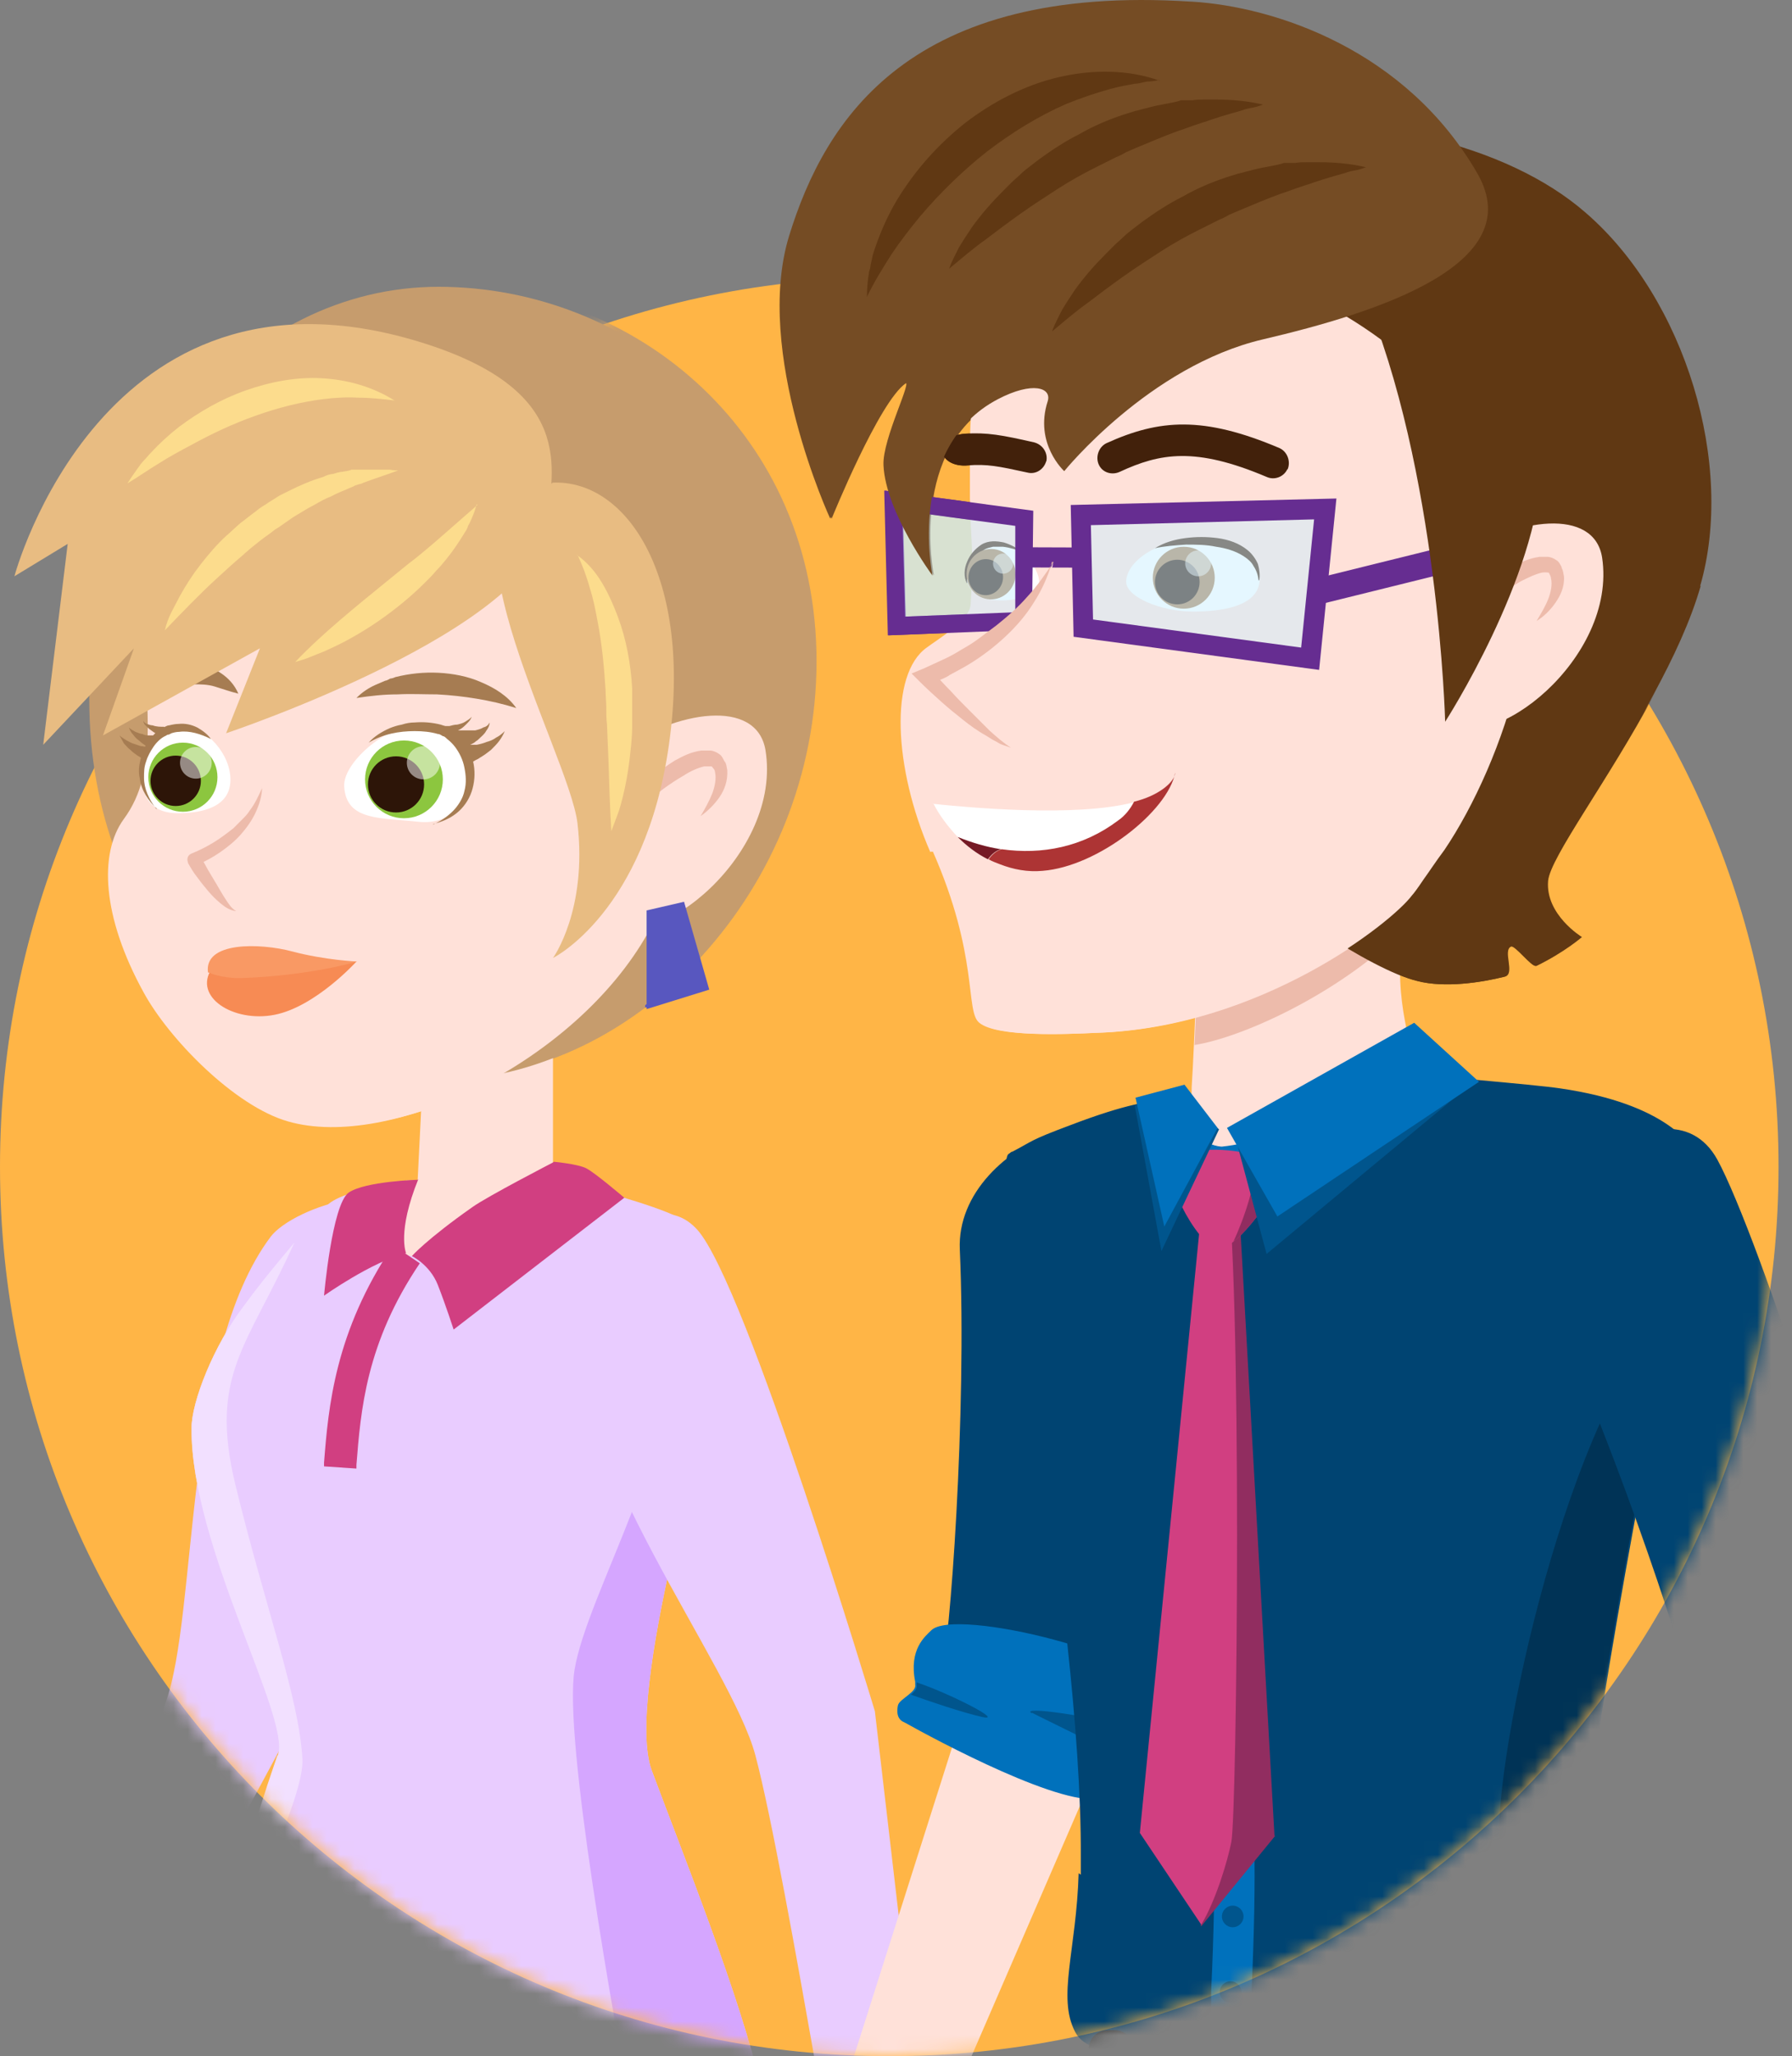 <svg width="129" height="148" viewBox="0 0 129 148" fill="none" xmlns="http://www.w3.org/2000/svg">
<rect x="0" y="0" width="129" height="148" fill="#808080" stroke="none"/>
<path d="M64.015 148C99.37 148 128.031 119.339 128.031 83.985C128.031 48.63 99.37 19.969 64.015 19.969C28.661 19.969 0 48.63 0 83.985C0 119.339 28.661 148 64.015 148Z" fill="#FFB546"/>
<mask id="mask0_81_28585" style="mask-type:luminance" maskUnits="userSpaceOnUse" x="0" y="19" width="129" height="130">
<path d="M64.015 148C99.37 148 128.031 119.339 128.031 83.985C128.031 48.63 99.37 19.969 64.015 19.969C28.661 19.969 0 48.63 0 83.985C0 119.339 28.661 148 64.015 148Z" fill="white"/>
</mask>
<g mask="url(#mask0_81_28585)">
<path d="M6.324 148.363L4.666 152.043L2.489 150.695L3.473 146.911L6.324 148.363Z" fill="#FFE1D9"/>
<path d="M6.272 151.784L0 149.088C0 149.088 1.193 146.6 2.8 143.127C5.806 136.648 10.419 126.696 11.922 122.549C14.255 116.174 13.166 97.41 19.49 89.012C21.097 86.887 29.494 83.984 30.168 89.116C30.842 94.248 20.734 124.83 20.734 124.83L9.279 146.082L6.221 151.784H6.272Z" fill="#E9CCFF"/>
<path d="M6.272 151.784L0 149.089C0 149.089 1.193 146.6 2.8 143.128C4.717 144.631 7.568 145.616 9.331 146.082L6.272 151.784Z" fill="#D13F81"/>
<path d="M53.804 196.828C53.649 199.783 53.493 201.597 53.493 201.597C53.493 201.597 41.83 205.588 33.019 205.484C23.481 205.381 17.727 202.063 17.727 202.063C17.727 202.063 13.84 170.755 14.151 163.965C14.306 160.129 14.514 156.656 15.032 153.132C15.861 147.223 17.365 141.417 20.319 134.264C20.889 132.916 21.459 131.569 22.133 130.117L43.8 131.62C43.8 131.62 43.8 131.672 43.904 131.776C45.044 133.435 54.737 148.052 54.996 158.367C55.255 170.652 54.374 188.327 53.856 196.724L53.804 196.828Z" fill="#D13F81"/>
<path d="M53.804 196.828C52.404 190.919 50.538 182.729 49.191 176.613C47.014 166.816 32.552 157.641 15.032 153.183C15.861 147.274 17.364 141.469 20.319 134.316L21.874 133.175L43.904 131.88C45.044 133.538 54.737 148.155 54.996 158.471C55.255 170.755 54.374 188.431 53.856 196.828H53.804Z" fill="#912D60"/>
<path d="M6.79 50.24C6.79 66.62 18.038 77.661 31.93 77.661C45.821 77.661 58.78 63.977 58.78 47.597C58.78 31.217 45.821 20.539 31.93 20.539C18.038 20.539 6.79 33.809 6.79 50.188V50.24Z" fill="#C69C6D"/>
<path d="M54.789 150.125C51.834 151.421 48.776 152.354 45.614 153.028C38.306 154.531 30.686 154.531 23.637 153.65C21.045 153.339 15.706 152.924 13.84 150.799C14.151 148.466 14.617 145.823 15.239 142.972C16.431 137.633 18.142 131.724 20.008 126.333C20.941 123.638 13.736 111.301 13.788 102.8C13.788 100.883 15.395 96.839 17.52 94.04C18.764 92.33 20.112 90.723 21.2 89.427C22.341 88.079 23.222 87.146 23.429 86.887C23.948 86.213 25.554 85.747 26.954 85.436C28.198 85.177 29.286 85.021 29.286 85.021L37.632 84.451C38.72 84.555 40.897 85.021 42.971 85.643C45.303 86.317 49.191 87.406 49.865 88.339C50.124 88.701 50.383 89.168 50.59 89.79C50.798 90.308 50.953 90.879 51.109 91.501C51.368 92.641 51.627 93.937 51.731 95.181C51.834 95.958 51.886 96.736 51.938 97.41C52.042 98.809 51.731 100.209 51.16 101.453C51.16 101.453 44.94 122.083 46.91 127.422C49.191 133.538 53.337 143.853 54.737 150.125H54.789Z" fill="#E9CCFF"/>
<path d="M20.837 32.98C4.613 40.91 14.462 51.795 9.278 58.845C7.464 61.333 7.723 65.894 10.678 71.285C12.492 74.654 17.261 79.527 21.096 80.615C28.457 82.741 41.778 76.365 47.014 67.035C52.404 57.445 47.532 35.934 32.811 31.476C25.865 29.351 20.837 32.928 20.837 32.928V32.98Z" fill="#FFE1D9"/>
<path d="M44.059 66.205C32.396 57.445 54.167 46.405 55.462 53.869C56.706 61.333 47.48 68.797 44.059 66.205Z" fill="#FFE1D9"/>
<path d="M44.525 60.607C44.422 59.985 44.681 59.311 44.94 58.741C45.251 58.171 45.614 57.653 46.029 57.134C46.858 56.149 47.843 55.32 48.931 54.646C49.502 54.335 50.072 54.024 50.849 53.92C51.056 53.92 51.212 53.92 51.471 53.92C51.678 53.92 51.938 54.024 52.145 54.18C52.249 54.231 52.352 54.387 52.404 54.491C52.456 54.594 52.508 54.698 52.56 54.75C52.663 54.905 52.663 55.113 52.715 55.32C52.767 56.098 52.508 56.771 52.145 57.29C51.782 57.808 51.316 58.275 50.797 58.638C51.108 58.119 51.419 57.549 51.627 57.031C51.834 56.512 51.938 55.89 51.834 55.476C51.834 55.372 51.782 55.268 51.678 55.165C51.678 55.165 51.627 55.061 51.575 55.061C51.575 55.061 51.316 55.061 51.056 55.061C50.59 55.165 50.02 55.424 49.553 55.735C48.569 56.305 47.584 57.031 46.702 57.86C46.288 58.275 45.821 58.689 45.458 59.156C45.096 59.622 44.733 60.141 44.577 60.711L44.525 60.607Z" fill="#EDBBAB"/>
<path d="M15.602 69.626C14.254 71.648 17.157 73.514 20.112 72.944C23.066 72.374 26.021 69.108 26.021 69.108L15.55 69.626H15.602Z" fill="#F78B54"/>
<path d="M15.343 69.938C14.98 67.657 19.075 67.76 21.407 68.382C23.74 69.004 26.073 69.108 26.073 69.108C26.073 69.108 22.651 70.145 17.623 70.3C16.224 70.3 15.343 69.886 15.343 69.886V69.938Z" fill="#F99964"/>
<path d="M19.23 56.616C18.971 57.186 18.712 57.757 18.349 58.223C18.194 58.482 17.986 58.69 17.779 58.897C17.572 59.104 17.364 59.312 17.157 59.519C16.691 59.882 16.224 60.245 15.706 60.556C15.187 60.867 14.669 61.126 14.151 61.333C13.891 61.437 13.788 61.696 13.891 61.955C13.891 61.955 13.891 61.955 13.891 62.007C14.099 62.37 14.306 62.733 14.565 63.044C14.825 63.406 15.084 63.717 15.343 64.028C15.602 64.339 15.913 64.65 16.224 64.91C16.535 65.169 16.898 65.428 17.364 65.48C17.002 65.272 16.794 64.91 16.587 64.599C16.38 64.288 16.172 63.925 15.965 63.562L15.343 62.525L14.773 61.489L14.514 62.162C15.136 61.903 15.706 61.592 16.224 61.229C16.742 60.867 17.261 60.452 17.675 59.985C18.09 59.519 18.505 58.949 18.764 58.379C19.023 57.808 19.23 57.186 19.23 56.513V56.616Z" fill="#EDBBAB"/>
<path d="M26.072 50.085C26.435 49.722 26.902 49.411 27.368 49.204L27.731 49.048C27.835 48.996 27.99 48.944 28.094 48.893C28.198 48.893 28.353 48.789 28.457 48.737C28.561 48.737 28.716 48.685 28.82 48.633C29.856 48.374 30.893 48.271 31.93 48.322C32.966 48.374 34.055 48.582 34.988 48.996C35.973 49.411 36.906 49.981 37.528 50.862C36.543 50.551 35.61 50.344 34.677 50.189C33.744 50.033 32.811 49.929 31.826 49.878C30.893 49.878 29.908 49.826 28.975 49.878C27.99 49.878 27.057 49.981 26.021 50.137L26.072 50.085Z" fill="#A67C52"/>
<path d="M10.937 49.618C11.3 49.048 11.766 48.634 12.337 48.323C12.907 48.012 13.581 47.752 14.254 47.752C14.98 47.752 15.654 47.908 16.224 48.323C16.794 48.685 17.261 49.204 17.52 49.826C16.898 49.67 16.328 49.463 15.809 49.307C15.291 49.152 14.773 49.152 14.306 49.152C13.788 49.152 13.27 49.256 12.751 49.359C12.181 49.463 11.611 49.618 10.937 49.67V49.618Z" fill="#A67C52"/>
<path d="M32.344 52.988C32.552 52.884 32.759 52.832 32.914 52.729C33.122 52.625 33.277 52.521 33.485 52.418C33.692 52.314 33.847 52.158 34.003 52.003C34.158 51.847 34.314 51.692 34.366 51.485C34.262 51.64 34.055 51.744 33.899 51.847C33.744 51.951 33.536 52.003 33.329 52.055C33.122 52.055 32.966 52.107 32.759 52.158C32.552 52.158 32.344 52.158 32.189 52.158C31.93 52.158 31.774 52.366 31.774 52.625C31.774 52.884 31.981 53.04 32.241 53.04C32.241 53.04 32.344 53.04 32.396 53.04L32.344 52.988Z" fill="#A67C52"/>
<path d="M33.692 53.765L34.003 53.61C34.107 53.558 34.211 53.506 34.314 53.454C34.418 53.403 34.522 53.351 34.625 53.247C34.729 53.195 34.833 53.092 34.884 53.04C35.04 52.884 35.247 52.729 35.351 52.521C35.507 52.314 35.61 52.107 35.61 51.899C35.507 52.107 35.351 52.21 35.144 52.262C34.988 52.366 34.781 52.418 34.573 52.469C34.47 52.469 34.366 52.469 34.262 52.469C34.159 52.469 34.055 52.469 33.951 52.469C33.848 52.469 33.744 52.469 33.64 52.469H33.329C32.967 52.469 32.707 52.729 32.707 53.092C32.707 53.454 32.967 53.714 33.329 53.714C33.433 53.714 33.537 53.714 33.64 53.662L33.692 53.765Z" fill="#A67C52"/>
<path d="M34.263 54.802C34.418 54.75 34.522 54.699 34.677 54.595C34.833 54.543 34.936 54.439 35.04 54.388C35.299 54.232 35.507 54.077 35.766 53.869C35.973 53.662 36.18 53.455 36.336 53.247C36.491 53.04 36.647 52.781 36.751 52.522C36.543 52.729 36.336 52.884 36.129 52.988C35.921 53.144 35.662 53.247 35.455 53.299C35.196 53.403 34.988 53.455 34.729 53.506C34.625 53.506 34.47 53.506 34.366 53.506C34.262 53.506 34.107 53.506 34.003 53.506C33.64 53.506 33.381 53.817 33.433 54.18C33.485 54.543 33.744 54.802 34.107 54.75C34.211 54.75 34.262 54.75 34.314 54.699L34.263 54.802Z" fill="#A67C52"/>
<path d="M34.107 55.787C34.107 57.86 32.604 59.26 30.53 59.053C27.731 58.742 25.295 59.001 25.14 56.513C25.036 54.802 28.146 52.158 30.271 52.107C32.344 52.107 34.055 53.714 34.107 55.787Z" fill="white"/>
<path d="M31.567 59.208C32.137 59.053 32.707 58.845 33.225 58.43C33.692 58.068 34.107 57.497 34.314 56.875C34.521 56.253 34.573 55.58 34.469 54.958C34.366 54.336 34.107 53.714 33.744 53.195C33.536 52.936 33.329 52.677 33.018 52.469C32.863 52.366 32.707 52.262 32.552 52.21C32.396 52.158 32.241 52.107 32.085 52.055C31.463 51.899 30.841 51.847 30.219 51.899C29.908 51.899 29.597 51.951 29.286 52.055C28.975 52.107 28.664 52.21 28.405 52.314C27.835 52.573 27.316 52.884 26.902 53.351C27.938 52.729 29.079 52.521 30.219 52.521C30.789 52.521 31.359 52.573 31.878 52.729C32.033 52.729 32.137 52.832 32.241 52.884C32.344 52.884 32.448 52.988 32.552 53.092C32.759 53.247 32.966 53.454 33.122 53.662C33.433 54.076 33.692 54.595 33.796 55.165C33.899 55.683 33.951 56.253 33.796 56.824C33.744 57.083 33.64 57.342 33.485 57.601C33.329 57.86 33.174 58.068 32.966 58.275C32.552 58.69 32.085 59.001 31.515 59.26L31.567 59.208Z" fill="#A67C52"/>
<path d="M29.442 58.793C30.988 58.793 32.241 57.54 32.241 55.994C32.241 54.448 30.988 53.195 29.442 53.195C27.896 53.195 26.643 54.448 26.643 55.994C26.643 57.54 27.896 58.793 29.442 58.793Z" fill="#8CC63F"/>
<path d="M28.872 58.379C29.988 58.379 30.893 57.474 30.893 56.357C30.893 55.241 29.988 54.336 28.872 54.336C27.755 54.336 26.85 55.241 26.85 56.357C26.85 57.474 27.755 58.379 28.872 58.379Z" fill="#2D1508"/>
<path opacity="0.5" d="M30.841 55.994C31.499 55.994 32.033 55.461 32.033 54.802C32.033 54.144 31.499 53.61 30.841 53.61C30.183 53.61 29.649 54.144 29.649 54.802C29.649 55.461 30.183 55.994 30.841 55.994Z" fill="white"/>
<path d="M12.181 52.21C11.922 52.21 11.611 52.21 11.352 52.106C11.196 52.106 11.093 52.055 10.937 52.003C10.885 52.003 10.834 51.951 10.782 51.899C10.73 51.899 10.678 51.795 10.678 51.744C10.678 51.795 10.678 51.899 10.73 51.951C10.73 52.003 10.834 52.106 10.885 52.158C10.989 52.262 11.093 52.366 11.248 52.469C11.507 52.677 11.767 52.78 12.026 52.936C12.181 53.039 12.44 52.936 12.492 52.78C12.544 52.625 12.492 52.366 12.337 52.314C12.337 52.314 12.233 52.314 12.181 52.314V52.21Z" fill="#A67C52"/>
<path d="M11.714 52.832H11.455H11.196C11.041 52.832 10.833 52.832 10.678 52.728C10.522 52.728 10.315 52.625 10.159 52.573C10.004 52.469 9.848 52.417 9.693 52.262C9.745 52.417 9.848 52.625 10.004 52.78C10.107 52.936 10.263 53.091 10.419 53.195C10.574 53.35 10.73 53.454 10.885 53.558C10.989 53.609 11.041 53.661 11.144 53.713L11.403 53.869C11.663 54.024 11.974 53.869 12.129 53.661C12.285 53.402 12.129 53.091 11.922 52.936C11.87 52.936 11.766 52.884 11.663 52.884L11.714 52.832Z" fill="#A67C52"/>
<path d="M11.248 53.662C11.041 53.662 10.885 53.662 10.678 53.61C10.47 53.61 10.315 53.506 10.108 53.454C9.9 53.403 9.745 53.299 9.537 53.195C9.382 53.091 9.175 52.988 9.019 52.832C9.123 53.04 9.226 53.195 9.33 53.403C9.486 53.558 9.589 53.714 9.797 53.869C9.952 54.025 10.159 54.18 10.315 54.284C10.522 54.387 10.678 54.543 10.885 54.647C11.144 54.802 11.455 54.647 11.611 54.439C11.766 54.18 11.611 53.869 11.403 53.714C11.352 53.714 11.248 53.662 11.196 53.662H11.248Z" fill="#A67C52"/>
<path d="M10.574 55.476C10.522 57.394 11.352 58.43 13.166 58.43C14.98 58.43 16.898 57.964 16.95 56.098C17.002 54.18 15.187 52.21 13.58 52.158C11.974 52.158 10.626 53.61 10.574 55.527V55.476Z" fill="white"/>
<path d="M11.611 58.119C11.092 57.445 10.73 56.668 10.73 55.89C10.73 55.476 10.73 55.113 10.885 54.698C10.989 54.335 11.196 53.972 11.403 53.661C11.611 53.35 11.922 53.039 12.233 52.884C12.285 52.884 12.388 52.78 12.44 52.78C12.544 52.78 12.596 52.728 12.699 52.677C12.855 52.625 13.062 52.573 13.27 52.573C13.995 52.469 14.825 52.728 15.55 53.091C15.291 52.728 14.928 52.469 14.565 52.262C14.151 52.055 13.684 51.951 13.218 52.003C13.01 52.003 12.751 52.055 12.544 52.106C12.44 52.106 12.336 52.158 12.233 52.21C12.129 52.262 12.025 52.314 11.922 52.366C11.507 52.625 11.248 52.988 10.989 53.35C10.73 53.713 10.574 54.128 10.47 54.594C10.367 55.009 10.315 55.476 10.419 55.89C10.522 56.772 11.041 57.549 11.663 58.119H11.611Z" fill="#A67C52"/>
<path d="M13.58 58.327C14.954 58.327 16.068 57.213 16.068 55.839C16.068 54.464 14.954 53.35 13.58 53.35C12.206 53.35 11.092 54.464 11.092 55.839C11.092 57.213 12.206 58.327 13.58 58.327Z" fill="#8CC63F"/>
<path d="M13.062 57.912C14.064 57.912 14.876 57.1 14.876 56.098C14.876 55.096 14.064 54.284 13.062 54.284C12.06 54.284 11.248 55.096 11.248 56.098C11.248 57.1 12.06 57.912 13.062 57.912Z" fill="#2D1508"/>
<path opacity="0.5" d="M14.514 55.942C15.143 55.942 15.654 55.432 15.654 54.802C15.654 54.172 15.143 53.661 14.514 53.661C13.884 53.661 13.373 54.172 13.373 54.802C13.373 55.432 13.884 55.942 14.514 55.942Z" fill="white"/>
<path d="M49.139 64.806L46.444 65.428V72.529L50.953 71.13L49.139 64.806Z" fill="#5857BF"/>
<path d="M39.86 37.489C39.187 45.161 16.69 52.677 16.69 52.677L19.127 46.56L7.827 52.832L10.056 46.56L3.525 53.506L5.287 39.044L1.451 41.377C1.451 41.377 7.775 17.585 30.53 24.479C41.986 27.952 40.171 33.705 39.809 37.489H39.86Z" fill="#E8BC82"/>
<path d="M28.82 28.729C27.265 27.744 25.451 27.226 23.585 27.122C21.719 27.018 19.853 27.381 18.09 28.003C16.328 28.625 14.721 29.558 13.27 30.647C12.544 31.217 11.87 31.839 11.248 32.513C11.093 32.669 10.937 32.876 10.782 33.031C10.626 33.187 10.471 33.394 10.367 33.55C10.108 33.913 9.849 34.275 9.589 34.69C10.367 34.224 11.093 33.705 11.87 33.239C12.596 32.772 13.373 32.358 14.151 31.943C15.654 31.113 17.209 30.388 18.816 29.818C20.423 29.247 22.03 28.833 23.688 28.625C24.518 28.522 25.399 28.47 26.228 28.522C27.109 28.522 27.991 28.625 28.872 28.729H28.82Z" fill="#FCDC8D"/>
<path d="M34.781 36.245C33.64 37.23 32.603 38.163 31.515 39.096C30.945 39.562 30.426 40.029 29.856 40.444L28.198 41.791C27.109 42.672 25.969 43.605 24.88 44.538C23.792 45.471 22.703 46.456 21.666 47.545C22.029 47.441 22.392 47.337 22.755 47.182C23.118 47.026 23.429 46.923 23.792 46.767C24.465 46.456 25.139 46.145 25.761 45.782C27.057 45.057 28.249 44.227 29.39 43.294C29.96 42.828 30.53 42.31 31.048 41.791C31.308 41.532 31.567 41.273 31.826 40.962C32.085 40.703 32.344 40.392 32.552 40.133C33.018 39.562 33.433 38.94 33.847 38.267C33.951 38.111 34.055 37.956 34.107 37.748C34.21 37.593 34.262 37.437 34.366 37.23C34.418 37.074 34.521 36.867 34.573 36.712C34.625 36.556 34.677 36.349 34.729 36.193L34.781 36.245Z" fill="#FCDC8D"/>
<path d="M29.13 33.757C28.923 33.757 28.664 33.757 28.457 33.705H28.094C27.99 33.705 27.886 33.705 27.731 33.705C27.524 33.705 27.264 33.705 27.057 33.705C26.85 33.705 26.591 33.705 26.383 33.705C26.279 33.705 26.176 33.705 26.02 33.705H25.657C25.45 33.809 25.191 33.809 24.984 33.861C24.776 33.861 24.517 33.964 24.31 34.016C24.102 34.016 23.843 34.12 23.636 34.224C22.755 34.483 21.925 34.846 21.096 35.26C20.889 35.364 20.681 35.468 20.474 35.571L19.904 35.934C19.697 36.038 19.541 36.193 19.334 36.297L19.023 36.504L18.764 36.712C18.401 36.971 18.038 37.282 17.675 37.541C17.312 37.852 17.001 38.163 16.638 38.474C15.964 39.096 15.394 39.77 14.824 40.495C14.254 41.221 13.787 41.947 13.321 42.776C13.114 43.191 12.906 43.554 12.699 43.968C12.492 44.383 12.336 44.798 12.232 45.264C13.476 43.968 14.669 42.724 15.964 41.532C16.587 40.962 17.209 40.392 17.882 39.822C18.038 39.666 18.193 39.562 18.349 39.407L18.867 38.992C19.178 38.733 19.541 38.474 19.904 38.215L20.163 38.007L20.422 37.852C20.578 37.748 20.785 37.593 20.941 37.489L21.459 37.126C21.614 37.023 21.822 36.919 21.977 36.815L22.236 36.66L22.496 36.504C22.703 36.401 22.858 36.297 23.066 36.193C23.429 35.986 23.791 35.779 24.206 35.623C24.569 35.416 24.984 35.26 25.346 35.105C25.554 35.001 25.761 34.949 25.917 34.846L26.228 34.742C26.331 34.742 26.435 34.69 26.539 34.638C27.368 34.327 28.197 34.068 29.027 33.757H29.13Z" fill="#FCDC8D"/>
<path d="M40.12 34.69C30.375 35.157 41.312 53.972 41.934 59.156C42.66 65.428 40.172 68.849 40.172 68.849C40.172 68.849 46.807 65.583 48.517 53.506C50.228 41.48 45.511 34.379 40.12 34.638V34.69Z" fill="#E8BC82"/>
<path d="M41.934 39.77C42.296 40.547 42.607 41.377 42.815 42.154C43.074 42.932 43.229 43.761 43.385 44.59C43.696 46.197 43.851 47.856 43.955 49.515C43.955 49.929 44.007 50.344 44.007 50.759C44.007 51.173 44.007 51.588 44.059 52.003L44.163 54.543C44.214 56.253 44.266 57.912 44.37 59.674C44.525 59.26 44.681 58.845 44.836 58.43C44.992 58.016 45.096 57.601 45.199 57.186C45.407 56.357 45.562 55.476 45.666 54.646C45.769 53.765 45.873 52.936 45.873 52.055C45.873 51.64 45.873 51.173 45.873 50.759C45.873 50.551 45.873 50.344 45.873 50.085C45.873 49.878 45.873 49.67 45.873 49.411C45.769 47.649 45.458 45.886 44.836 44.228C44.525 43.398 44.163 42.569 43.696 41.791C43.229 41.014 42.659 40.34 41.934 39.822V39.77Z" fill="#FCDC8D"/>
<path d="M39.808 84.814V73.722L30.53 75.639L30.064 84.97H29.234C29.234 85.021 28.146 85.177 26.902 85.436C24.776 93.989 38.513 90.153 42.918 85.695C41.83 85.384 40.741 85.073 39.757 84.866L39.808 84.814Z" fill="#FFE1D9"/>
<path d="M20.008 126.333C20.941 123.638 13.736 111.301 13.788 102.8C13.788 100.883 15.395 96.839 17.52 94.04C18.764 92.33 20.112 90.723 21.2 89.427C17.779 96.995 15.032 98.965 16.95 106.895C19.127 115.811 21.511 122.135 21.77 126.592C21.926 129.132 18.246 136.907 15.188 143.024C16.38 137.685 18.09 131.776 19.956 126.385L20.008 126.333Z" fill="#F2E0FF"/>
<path d="M54.789 150.125C51.834 151.421 48.776 152.354 45.614 153.028C44.215 145.46 40.534 125.037 41.364 120.165C42.297 114.619 48.828 104.407 50.59 89.79C50.797 90.308 50.953 90.879 51.108 91.501C51.368 92.641 51.627 93.937 51.73 95.181C51.834 95.958 51.886 96.736 51.938 97.41C52.041 98.809 51.73 100.209 51.16 101.453C51.16 101.453 44.94 122.083 46.91 127.422C49.191 133.538 53.337 143.853 54.737 150.125H54.789Z" fill="#D5A6FF"/>
<path d="M25.606 105.703L23.326 105.548V105.288C23.637 101.297 24.103 95.855 28.302 89.635L30.22 90.93C26.332 96.684 25.969 101.556 25.658 105.444V105.703H25.606Z" fill="#D13F81"/>
<path d="M66.504 153.546L59.817 154.946C59.817 154.946 59.35 152.25 58.676 148.415C57.432 141.365 55.515 130.584 54.374 126.333C52.612 119.75 40.949 105.029 41.364 94.507C41.468 91.864 46.651 84.659 50.176 88.494C53.7 92.33 62.979 123.171 62.979 123.171L65.778 147.171L66.555 153.598L66.504 153.546Z" fill="#E9CCFF"/>
<path d="M66.504 153.546L59.817 154.946C59.817 154.946 59.35 152.25 58.676 148.415C61.113 148.518 64.016 147.689 65.726 147.119L66.504 153.546Z" fill="#D13F81"/>
<path d="M39.809 83.673C39.809 83.673 35.092 86.11 34.004 86.887C30.686 89.22 29.65 90.412 29.65 90.412C29.65 90.412 30.946 91.034 31.516 92.485C32.086 93.937 32.656 95.699 32.656 95.699L44.941 86.213C44.941 86.213 42.816 84.399 42.194 84.088C41.572 83.777 39.861 83.622 39.861 83.622L39.809 83.673Z" fill="#D13F81"/>
<path d="M30.116 84.917C30.116 84.917 26.28 85.021 25.088 85.85C23.896 86.732 23.326 93.263 23.326 93.263C23.326 93.263 26.747 90.826 29.235 90.204C29.235 90.204 28.561 88.701 30.116 84.866V84.917Z" fill="#D13F81"/>
<path d="M122.484 42.154C121.758 44.694 120.514 47.338 119.115 49.929C115.797 56.15 111.599 61.696 111.443 63.406C111.236 65.843 113.879 67.449 113.879 67.449C113.879 67.449 112.635 68.538 110.614 69.523C110.303 69.626 109.111 68.019 108.8 68.123C108.126 68.382 109.111 70.093 108.333 70.3C106.674 70.715 104.031 71.13 102.061 70.611C95.582 69.056 72.671 51.277 74.019 44.798C75.367 38.319 74.796 31.891 74.796 31.891C74.796 27.589 72.412 25.256 70.235 24.064C68.421 23.027 66.71 22.768 66.71 22.768C66.71 22.768 66.451 18.621 72.516 14.578C73.138 14.164 76.04 12.557 76.87 12.246C77.595 11.883 78.373 11.572 79.254 11.313C80.861 10.743 82.52 10.224 84.178 9.861C84.8 9.758 87.133 9.291 87.703 9.239C98.174 7.84 108.54 10.38 114.19 15.304C121.395 21.524 124.972 33.498 122.432 42.206L122.484 42.154Z" fill="#603813"/>
<path d="M78.424 128.406L65.155 159.041C64.429 160.751 62.407 161.58 60.645 160.803C59.038 160.077 58.261 158.263 58.727 156.656L68.835 124.83C69.664 122.134 72.567 120.631 75.262 121.512C77.958 122.342 79.461 125.245 78.58 127.94C78.528 128.095 78.476 128.251 78.372 128.406H78.424Z" fill="#FFE1D9"/>
<path d="M69.094 89.946C69.613 101.556 68.369 118.714 67.747 120.424C67.125 122.083 77.492 127.94 80.291 123.223C83.09 118.506 84.904 90.619 84.178 84.607C83.297 77.039 68.731 81.808 69.094 89.946Z" fill="#004472"/>
<path d="M65.155 124.001C67.28 125.193 76.818 130.325 79.409 129.392C80.343 129.081 79.98 127.733 80.291 126.385C80.343 126.074 80.446 125.763 80.602 125.504C80.861 124.986 81.172 124.623 81.483 124.364C82.364 123.638 83.245 123.638 83.349 121.979C83.504 119.336 68.68 115.604 67.021 117.366C66.606 117.781 65.414 118.714 65.881 121.046C65.881 121.098 65.881 121.202 65.881 121.254C65.933 121.513 65.725 121.72 65.414 121.979C65.103 122.238 64.689 122.498 64.637 122.757C64.481 123.534 64.792 123.845 65.051 123.949L65.155 124.001Z" fill="#0071BC"/>
<path d="M74.278 123.275C74.952 123.638 79.202 125.66 80.394 126.385C80.446 126.074 80.55 125.763 80.705 125.504C80.965 124.986 81.276 124.623 81.587 124.364C78.58 123.534 73.345 122.757 74.278 123.327V123.275Z" fill="#00558D"/>
<path d="M65.57 121.979C66.866 122.446 69.302 123.275 70.701 123.586C72.412 123.949 68.213 121.824 65.984 121.098C65.984 121.15 65.984 121.254 65.984 121.306C66.036 121.565 65.829 121.772 65.518 122.031L65.57 121.979Z" fill="#00558D"/>
<path d="M85.786 62.474C86.304 65.169 86.149 71.026 85.941 75.277C85.889 76.417 85.838 77.454 85.786 78.231C85.734 79.371 85.838 83.207 86.822 83.415C88.326 83.726 90.917 83.829 93.665 83.829C96.412 83.829 99.004 80.823 100.455 80.564C101.388 80.356 102.062 79.371 102.01 78.231C101.803 75.173 100.248 72.426 100.973 67.087C101.181 65.584 101.543 63.873 102.165 61.852C103.098 58.897 93.25 58.119 88.326 59.467C86.511 59.985 85.371 60.763 85.682 61.852C85.734 62.059 85.786 62.266 85.838 62.474H85.786Z" fill="#FFE1D9"/>
<path d="M85.941 75.225C89.362 74.706 96.256 71.596 100.921 67.035C101.129 65.532 101.491 63.821 102.113 61.8C103.047 58.845 93.198 58.068 88.274 59.415L85.838 62.422C86.356 65.117 86.2 70.974 85.993 75.225H85.941Z" fill="#EDBBAB"/>
<path d="M77.647 134.834C77.492 140.329 76.092 143.75 77.388 146.238C78.632 148.674 83.816 147.171 86.407 147.482C86.407 147.482 86.822 147.482 87.34 147.378C88.17 147.326 89.414 147.274 90.243 147.222C90.761 147.222 91.124 147.171 91.176 147.119L106.001 146.86L110.925 147.534H111.132L112.169 147.637C112.169 147.637 114.968 147.43 114.398 143.024C114.294 141.935 113.413 140.225 113.569 137.581C114.191 127.007 118.285 106.014 120.618 94.092C120.825 93.159 120.981 92.226 121.136 91.397C122.069 86.68 122.588 83.518 122.432 83.311C121.758 82.533 120.152 79.475 112.273 78.335C110.562 78.076 101.958 77.35 101.958 77.35C101.958 77.454 101.958 77.609 101.958 77.816C99.988 78.49 95.219 81.237 89.673 82.326C89.155 82.43 88.584 82.533 88.066 82.585C87.755 82.585 87.237 82.43 86.77 82.222C86.2 81.963 85.578 81.652 85.163 81.704C85.319 80.615 84.49 80.667 84.8 79.786C84.8 79.786 84.956 77.972 77.077 80.978C74.019 82.119 74.382 82.119 72.879 82.896C72.775 82.896 72.723 83 72.619 83.052C71.168 83.777 77.906 115.759 77.803 133.694C77.803 134.108 77.803 134.523 77.803 134.938L77.647 134.834Z" fill="#004472"/>
<path d="M107.97 132.813C108.437 139.551 107.607 144.683 106.726 147.689C106.571 148.156 110.666 146.808 110.821 147.482H111.029L112.065 147.585C112.065 147.585 114.864 147.378 114.294 142.972C114.19 141.884 113.309 140.173 113.465 137.53C114.087 126.955 118.182 105.962 120.514 94.04C112.895 101.194 107.504 126.437 107.918 132.916L107.97 132.813Z" fill="#003356"/>
<path d="M87.185 143.335C87.185 144.371 87.185 145.926 87.341 147.326C88.17 147.274 89.414 147.222 90.243 147.17C90.139 145.875 90.088 144.423 90.088 143.49C90.295 139.084 90.347 135.508 90.295 132.968C90.295 132.346 90.191 131.154 90.088 129.495C89.569 121.201 88.377 101.867 89.569 82.274C89.051 82.377 88.481 82.481 87.963 82.533C87.651 82.533 87.133 82.377 86.667 82.17C85.474 101.919 86.667 121.357 87.185 129.702C87.289 131.309 87.341 132.501 87.392 133.071C87.444 135.56 87.392 139.032 87.185 143.386V143.335Z" fill="#0071BC"/>
<path d="M88.74 138.722C89.169 138.722 89.517 138.373 89.517 137.944C89.517 137.515 89.169 137.167 88.74 137.167C88.31 137.167 87.962 137.515 87.962 137.944C87.962 138.373 88.31 138.722 88.74 138.722Z" fill="#00558D"/>
<path d="M88.585 144.164C89.014 144.164 89.362 143.816 89.362 143.387C89.362 142.957 89.014 142.609 88.585 142.609C88.155 142.609 87.807 142.957 87.807 143.387C87.807 143.816 88.155 144.164 88.585 144.164Z" fill="#00558D"/>
<path d="M112.117 164.898C111.288 166.297 109.888 167.23 108.281 167.489C105.482 167.904 100.299 168.63 95.012 168.889C93.405 168.941 91.746 168.992 90.191 168.941C85.422 168.837 81.172 168.059 79.254 166.09C77.025 163.809 78.373 153.442 78.373 153.442C78.373 153.442 82.261 152.561 87.392 151.835C87.703 151.835 88.014 151.732 88.325 151.68C89.414 151.524 90.554 151.369 91.695 151.265C99.21 150.436 107.659 147.585 110.407 150.695C114.657 155.516 113.517 162.461 112.117 164.898Z" fill="#1A1A1A"/>
<path d="M109.888 146.652H80.965C78.789 146.652 77.025 148.416 77.025 150.591V152.976C77.025 155.151 78.789 156.915 80.965 156.915H109.888C112.064 156.915 113.828 155.151 113.828 152.976V150.591C113.828 148.416 112.064 146.652 109.888 146.652Z" fill="#998675"/>
<path d="M102.735 146.134H102.217C101.473 146.134 100.869 146.737 100.869 147.481V156.708C100.869 157.452 101.473 158.055 102.217 158.055H102.735C103.48 158.055 104.083 157.452 104.083 156.708V147.481C104.083 146.737 103.48 146.134 102.735 146.134Z" fill="#1A1A1A"/>
<path d="M80.239 146.134H79.721C78.977 146.134 78.373 146.737 78.373 147.481V156.708C78.373 157.452 78.977 158.055 79.721 158.055H80.239C80.984 158.055 81.587 157.452 81.587 156.708V147.481C81.587 146.737 80.984 146.134 80.239 146.134Z" fill="#1A1A1A"/>
<path d="M88.429 157.278C91.539 157.278 94.027 154.79 94.027 151.68V151.058C94.027 147.948 91.539 145.46 88.429 145.46C85.319 145.46 82.831 147.948 82.831 151.058V151.68C82.831 154.79 85.319 157.278 88.429 157.278ZM88.429 146.859C90.762 146.859 92.628 148.725 92.628 151.058V151.68C92.628 154.013 90.762 155.879 88.429 155.879C86.097 155.879 84.231 154.013 84.231 151.68V151.058C84.231 148.725 86.097 146.859 88.429 146.859Z" fill="#666666"/>
<path d="M89.777 132.812L86.459 138.618V138.514L82.053 131.931L86.874 83.207L88.273 83.777L89.103 84.14L89.777 132.812Z" fill="#D13F81"/>
<path d="M91.798 132.139L86.459 138.67V138.566C87.548 136.752 88.377 133.901 88.636 132.605C89.051 130.635 89.466 91.863 88.222 83.829L89.051 84.192L91.746 132.139H91.798Z" fill="#912D60"/>
<path d="M92.42 84.14C92.42 84.814 90.399 88.131 88.792 89.375C88.325 89.738 87.911 89.894 87.6 89.842C86.045 89.531 83.505 84.244 84.334 83.57C85.63 82.481 88.481 82.637 90.399 83.155C91.591 83.414 92.42 83.829 92.42 84.14Z" fill="#D13F81"/>
<path d="M92.42 84.14C92.42 84.814 90.398 88.131 88.791 89.375C89.517 87.768 90.45 85.28 90.398 83.155C91.59 83.414 92.42 83.829 92.42 84.14Z" fill="#912D60"/>
<path d="M101.803 74.499L105.846 78.075L91.177 90.256L88.844 81.548L101.803 74.499Z" fill="#00558D"/>
<path d="M101.802 73.618L106.467 77.868L91.954 87.561L88.325 81.185L101.802 73.618Z" fill="#0071BC"/>
<path d="M87.755 81.289L83.608 90.049L81.69 79.578L85.163 79.216L87.755 81.289Z" fill="#00558D"/>
<path d="M87.651 81.185L83.815 88.286L81.742 79.008L85.267 78.075L87.651 81.185Z" fill="#0071BC"/>
<path d="M67.229 61.229C70.598 68.849 69.561 72.788 70.598 73.617C71.842 74.654 76.714 74.447 78.943 74.343C90.71 73.98 100.299 66.412 101.75 64.443C101.854 64.339 102.165 63.924 102.58 63.302C102.994 62.732 103.461 62.007 104.083 61.177C108.281 54.957 112.687 42.465 108.541 34.742C100.817 20.228 80.343 12.919 71.583 24.271C70.339 25.878 69.976 28.625 69.924 31.839C69.924 32.513 69.924 33.187 69.924 33.912C69.924 34.431 69.924 34.949 69.924 35.519V35.882C69.976 39.044 70.235 39.614 69.976 43.502C69.924 44.642 67.643 45.99 66.814 46.612C64.119 48.53 64.43 55.268 67.073 61.333L67.229 61.229Z" fill="#FFE1D9"/>
<path d="M95.323 43.398C95.375 43.398 95.478 43.398 95.53 43.398L106.001 40.806C106.519 40.703 106.778 40.184 106.674 39.666C106.571 39.148 106.052 38.837 105.534 38.992L95.064 41.584C94.545 41.688 94.286 42.206 94.39 42.724C94.493 43.139 94.856 43.45 95.271 43.45L95.323 43.398Z" fill="#662D91"/>
<path d="M90.709 41.947C90.45 43.709 87.858 44.02 85.889 44.02C83.712 44.02 81.016 42.984 81.12 41.791C81.275 40.029 84.282 38.526 86.666 38.941C89.051 39.303 90.968 40.236 90.709 41.947Z" fill="white"/>
<path d="M85.267 43.813C86.498 43.813 87.496 42.815 87.496 41.584C87.496 40.353 86.498 39.355 85.267 39.355C84.036 39.355 83.038 40.353 83.038 41.584C83.038 42.815 84.036 43.813 85.267 43.813Z" fill="#A67C52"/>
<path d="M84.8 43.502C85.688 43.502 86.407 42.783 86.407 41.895C86.407 41.008 85.688 40.288 84.8 40.288C83.913 40.288 83.193 41.008 83.193 41.895C83.193 42.783 83.913 43.502 84.8 43.502Z" fill="#2D1508"/>
<g opacity="0.5">
<path d="M86.304 41.481C86.819 41.481 87.237 41.063 87.237 40.548C87.237 40.032 86.819 39.615 86.304 39.615C85.788 39.615 85.371 40.032 85.371 40.548C85.371 41.063 85.788 41.481 86.304 41.481Z" fill="white"/>
</g>
<path d="M90.709 41.74C90.761 41.377 90.709 40.962 90.606 40.599C90.45 40.236 90.191 39.874 89.88 39.614C89.258 39.096 88.481 38.837 87.703 38.733C86.925 38.63 86.148 38.63 85.371 38.733C84.593 38.837 83.867 39.044 83.193 39.459C83.919 39.303 84.645 39.252 85.422 39.2C86.148 39.2 86.874 39.2 87.599 39.355C88.325 39.459 88.999 39.666 89.569 40.029C89.88 40.236 90.139 40.444 90.295 40.755C90.502 41.066 90.606 41.377 90.658 41.791L90.709 41.74Z" fill="#42210B"/>
<path d="M69.665 41.739C69.821 42.776 71.013 43.346 72.671 43.191C73.812 43.087 75.004 42.62 74.849 41.739C74.641 40.392 72.983 38.888 71.531 39.148C70.08 39.407 69.406 40.392 69.613 41.739H69.665Z" fill="white"/>
<path d="M69.665 41.998C69.613 41.48 69.769 41.014 69.976 40.599C70.235 40.184 70.546 39.821 70.909 39.562C71.064 39.459 71.324 39.407 71.531 39.355C71.79 39.355 71.998 39.355 72.257 39.355C72.723 39.407 73.242 39.562 73.708 39.77C73.293 39.459 72.827 39.199 72.308 39.044C71.79 38.94 71.22 38.888 70.702 39.199C70.235 39.51 69.872 39.925 69.665 40.443C69.458 40.91 69.406 41.532 69.665 41.998Z" fill="#42210B"/>
<path d="M73.156 41.404C73.199 40.403 72.447 39.557 71.474 39.514C70.502 39.472 69.678 40.249 69.634 41.25C69.591 42.251 70.343 43.097 71.316 43.139C72.288 43.182 73.112 42.405 73.156 41.404Z" fill="#A67C52"/>
<path d="M72.259 41.597C72.29 40.882 71.759 40.278 71.073 40.248C70.386 40.218 69.805 40.774 69.773 41.489C69.742 42.204 70.273 42.807 70.96 42.837C71.646 42.867 72.228 42.312 72.259 41.597Z" fill="#2D1508"/>
<g opacity="0.5">
<path d="M72.99 40.548C73.008 40.148 72.698 39.809 72.297 39.792C71.897 39.774 71.558 40.085 71.54 40.485C71.523 40.885 71.834 41.224 72.234 41.242C72.634 41.259 72.973 40.949 72.99 40.548Z" fill="white"/>
</g>
<path d="M92.731 33.809C92.99 33.239 92.731 32.513 92.161 32.254C86.667 29.921 83.505 30.18 79.721 31.891C79.151 32.15 78.891 32.876 79.151 33.446C79.41 34.016 80.084 34.223 80.654 33.964C83.557 32.617 86.097 32.15 91.228 34.327C91.798 34.586 92.472 34.327 92.731 33.757V33.809Z" fill="#42210B"/>
<path d="M75.367 33.238C75.522 32.616 75.108 31.994 74.486 31.839C72.205 31.32 71.116 31.113 69.51 31.217C67.021 31.424 67.54 33.705 69.717 33.498C71.116 33.394 71.894 33.549 74.019 34.016C74.641 34.171 75.211 33.757 75.367 33.187V33.238Z" fill="#42210B"/>
<g opacity="0.5">
<path d="M95.426 36.608L94.649 47.285L78.425 45.212L78.01 37.489L95.426 36.608Z" fill="#CCEFFF"/>
</g>
<path d="M95.011 48.218L96.256 35.882L77.129 36.349L77.336 45.834L95.011 48.218ZM94.649 37.385L93.716 46.612L78.736 44.59L78.58 37.8L94.597 37.385H94.649Z" fill="#662D91"/>
<g opacity="0.5">
<path d="M73.811 37.333L73.708 44.694L64.585 45.057L64.326 36.089L73.811 37.333Z" fill="#CCEFFF"/>
</g>
<path d="M63.963 45.731L74.33 45.316L74.433 36.763L63.704 35.312L63.963 45.731ZM73.086 44.072L65.207 44.383L64.999 36.763L73.138 37.852V44.072H73.086Z" fill="#662D91"/>
<path d="M73.781 39.393L73.776 40.844L77.56 40.858L77.565 39.406L73.781 39.393Z" fill="#662D91"/>
<path d="M75.885 40.495C73.397 46.404 66.762 48.737 66.762 48.737C66.762 48.737 71.064 53.143 72.93 53.817" fill="#FFE1D9"/>
<path d="M75.885 40.495C75.315 41.377 74.692 42.258 74.019 42.983C73.345 43.761 72.567 44.435 71.79 45.057C71.375 45.368 70.96 45.679 70.546 45.99C70.131 46.301 69.716 46.56 69.25 46.819C68.835 47.078 68.369 47.337 67.902 47.545C67.695 47.648 67.436 47.752 67.228 47.856C67.021 47.959 66.762 48.063 66.555 48.167L65.673 48.53L66.295 49.152C66.762 49.618 67.28 50.085 67.799 50.551C68.317 51.018 68.835 51.432 69.354 51.847C69.872 52.262 70.442 52.676 71.012 52.987L71.427 53.247C71.582 53.35 71.738 53.402 71.894 53.506C72.049 53.609 72.204 53.661 72.36 53.713C72.516 53.765 72.671 53.817 72.826 53.869C72.256 53.506 71.79 53.091 71.272 52.625C70.805 52.158 70.338 51.692 69.872 51.225C69.405 50.759 68.939 50.292 68.472 49.774C68.006 49.307 67.539 48.789 67.125 48.322L66.917 49.307C67.177 49.203 67.436 49.1 67.695 48.996C67.954 48.892 68.213 48.789 68.421 48.633C68.887 48.374 69.405 48.115 69.82 47.856C70.753 47.286 71.634 46.612 72.412 45.886C73.189 45.16 73.915 44.331 74.485 43.398C75.055 42.517 75.522 41.48 75.781 40.495H75.885Z" fill="#EDBBAB"/>
<path d="M104.083 52.002C92.835 43.242 114.242 32.927 115.383 40.184C116.471 47.441 107.4 54.542 104.083 52.002Z" fill="#FFE1D9"/>
<path d="M104.602 46.56C104.498 45.938 104.757 45.316 105.016 44.746C105.327 44.176 105.69 43.657 106.105 43.191C106.934 42.258 107.867 41.428 109.007 40.806C109.578 40.495 110.148 40.236 110.873 40.133C111.081 40.133 111.236 40.133 111.444 40.133C111.651 40.133 111.91 40.236 112.118 40.392C112.221 40.444 112.325 40.599 112.377 40.703C112.429 40.806 112.48 40.858 112.48 40.962C112.584 41.117 112.584 41.325 112.636 41.532C112.688 42.31 112.377 42.932 112.014 43.45C111.651 43.968 111.184 44.435 110.666 44.746C110.977 44.227 111.288 43.709 111.496 43.191C111.703 42.672 111.807 42.102 111.703 41.688C111.703 41.584 111.651 41.48 111.599 41.377L111.547 41.273C111.547 41.273 111.288 41.221 111.029 41.273C110.562 41.377 110.044 41.636 109.526 41.895C108.541 42.465 107.608 43.139 106.727 43.916C106.312 44.279 105.897 44.694 105.483 45.16C105.12 45.627 104.757 46.093 104.602 46.664V46.56Z" fill="#EDBBAB"/>
<path d="M98.174 21.057C103.616 33.809 104.083 52.002 104.083 52.002C104.083 52.002 110.769 41.636 111.029 33.653C111.288 25.671 98.174 21.006 98.174 21.006V21.057Z" fill="#603813"/>
<path d="M67.228 57.86C67.643 58.689 68.265 59.519 68.99 60.296C72.878 61.903 77.025 61.747 80.498 59.156C80.964 58.793 81.379 58.326 81.638 57.808C77.439 58.897 69.716 58.171 67.228 57.912V57.86Z" fill="white"/>
<path d="M72.152 61.177C71.116 61.022 70.079 60.711 69.042 60.296C69.664 60.918 70.39 61.488 71.219 61.903C71.478 61.54 71.79 61.281 72.152 61.177Z" fill="#751A25"/>
<path d="M84.644 55.734C84.541 56.408 83.4 57.341 81.69 57.756C81.431 58.274 81.016 58.793 80.549 59.104C78.01 61.022 75.055 61.592 72.152 61.177C71.79 61.281 71.478 61.54 71.219 61.903C71.478 62.058 71.79 62.162 72.049 62.266C72.982 62.628 74.018 62.836 75.107 62.732C79.098 62.421 84.126 58.43 84.644 55.683V55.734Z" fill="#AD3434"/>
<path d="M133.006 128.096L128.03 161.114C127.771 162.98 126.009 164.276 124.143 163.965C122.38 163.706 121.188 162.151 121.24 160.44L122.847 127.059C123.002 124.208 125.387 122.031 128.186 122.186C130.985 122.342 133.214 124.726 133.058 127.525C133.058 127.681 133.058 127.888 133.058 128.044L133.006 128.096Z" fill="#FFE1D9"/>
<path d="M111.651 94.144C116.523 104.666 121.914 121.046 121.966 122.86C122.017 124.623 133.836 126.126 134.613 120.683C135.391 115.241 126.527 88.753 123.624 83.466C119.944 76.779 108.281 86.732 111.702 94.144H111.651Z" fill="#004472"/>
<path d="M120.929 127.111C123.365 127.37 134.095 128.562 136.168 126.696C136.945 126.022 136.064 124.934 135.857 123.586C135.857 123.275 135.805 122.964 135.857 122.653C135.909 122.031 136.064 121.616 136.272 121.253C136.842 120.217 137.619 119.906 137.101 118.351C136.22 115.811 121.084 118.04 120.255 120.268C120.047 120.839 119.27 122.134 120.618 124.104C120.618 124.156 120.721 124.208 120.721 124.26C120.877 124.467 120.721 124.778 120.566 125.089C120.358 125.452 120.099 125.867 120.151 126.126C120.307 126.903 120.721 127.059 120.98 127.111H120.929Z" fill="#0071BC"/>
<path d="M129.067 123.016C129.844 123.119 134.509 123.379 135.857 123.586C135.857 123.275 135.805 122.964 135.857 122.653C135.909 122.031 136.064 121.616 136.272 121.253C133.162 121.616 128.03 122.912 129.119 123.016H129.067Z" fill="#00558D"/>
<path d="M120.566 125.089C121.965 125.037 124.505 124.882 125.905 124.623C127.667 124.312 122.95 123.949 120.618 124.104C120.618 124.156 120.721 124.208 120.721 124.26C120.877 124.467 120.721 124.778 120.566 125.089Z" fill="#00558D"/>
<path d="M85.837 0.117C65.622 -1.179 59.505 8.566 56.913 16.963C54.322 25.36 59.868 37.334 59.868 37.334C59.868 37.334 63.289 28.885 65.207 27.589C65.933 27.122 63.6 31.58 63.704 33.498C63.859 36.867 67.229 41.429 67.229 41.429C67.229 41.429 65.311 32.202 71.945 28.729C74.433 27.433 75.833 27.9 75.522 28.885C74.537 31.943 76.714 33.913 76.714 33.913C76.714 33.913 82.831 26.345 91.02 24.427C99.21 22.509 110.199 19.036 106.467 12.505C101.336 3.59 91.902 0.48 85.889 0.117H85.837Z" fill="#754C24"/>
<path d="M98.381 12.091C97.293 11.832 96.153 11.728 95.012 11.728C94.753 11.728 94.442 11.728 94.131 11.728C93.872 11.728 93.561 11.728 93.302 11.78C93.146 11.78 92.991 11.78 92.887 11.78H92.472C92.213 11.883 91.902 11.935 91.643 11.987C91.073 12.091 90.502 12.194 89.984 12.35C89.725 12.402 89.414 12.505 89.155 12.557L88.326 12.816C87.237 13.179 86.148 13.646 85.164 14.216C84.127 14.734 83.194 15.356 82.261 16.03L81.587 16.548C81.38 16.704 81.121 16.911 80.913 17.119C80.706 17.326 80.499 17.481 80.291 17.689C80.084 17.896 79.876 18.103 79.669 18.311C78.84 19.14 78.114 19.969 77.44 20.902C77.129 21.369 76.818 21.835 76.507 22.354C76.248 22.872 75.989 23.339 75.782 23.909C76.663 23.183 77.492 22.457 78.373 21.835C79.254 21.162 80.084 20.54 80.965 19.918C81.846 19.296 82.727 18.725 83.609 18.155C84.49 17.585 85.423 17.067 86.356 16.6L87.082 16.237L87.807 15.874C88.066 15.771 88.274 15.667 88.533 15.512L88.896 15.356C88.999 15.304 89.155 15.252 89.258 15.201C90.243 14.786 91.228 14.371 92.213 14.008C92.731 13.853 93.198 13.646 93.716 13.49C93.975 13.386 94.235 13.335 94.494 13.231C94.753 13.127 95.012 13.075 95.271 12.972C95.79 12.816 96.308 12.661 96.878 12.505C97.137 12.402 97.397 12.35 97.707 12.298C97.967 12.246 98.226 12.143 98.537 12.039L98.381 12.091Z" fill="#603813"/>
<path d="M83.609 5.819C81.328 4.989 78.736 4.989 76.3 5.56C73.864 6.13 71.583 7.322 69.613 8.825C67.644 10.38 65.985 12.246 64.689 14.371C64.067 15.408 63.549 16.548 63.134 17.741C63.03 18.052 62.927 18.311 62.875 18.622L62.771 19.088C62.771 19.244 62.719 19.399 62.668 19.555C62.564 20.177 62.512 20.747 62.512 21.369C63.031 20.28 63.653 19.296 64.275 18.311C64.897 17.378 65.622 16.445 66.348 15.564C67.799 13.853 69.458 12.246 71.168 10.899C72.931 9.551 74.849 8.359 76.87 7.477C77.907 7.063 78.944 6.7 80.084 6.389C80.654 6.233 81.224 6.13 81.794 6.026C82.106 6.026 82.365 5.922 82.676 5.871C82.987 5.871 83.246 5.819 83.557 5.767L83.609 5.819Z" fill="#603813"/>
</g>
<path d="M6.427 50.344C6.427 66.724 17.675 77.764 31.567 77.764C45.459 77.764 58.417 64.08 58.417 47.701C58.417 31.321 45.459 20.643 31.567 20.643C17.675 20.643 6.427 33.913 6.427 50.292V50.344Z" fill="#C69C6D"/>
<path d="M20.475 33.083C4.251 41.014 14.099 51.899 8.916 58.949C7.102 61.437 7.361 65.998 10.315 71.389C12.129 74.758 16.898 79.631 20.734 80.719C28.094 82.844 41.416 76.469 46.651 67.138C52.042 57.549 47.169 36.038 32.449 31.58C25.503 29.455 20.475 33.032 20.475 33.032V33.083Z" fill="#FFE1D9"/>
<path d="M43.697 66.309C32.034 57.549 53.804 46.508 55.1 53.973C56.344 61.437 47.118 68.901 43.697 66.309Z" fill="#FFE1D9"/>
<path d="M44.163 60.711C44.059 60.089 44.318 59.415 44.578 58.845C44.889 58.275 45.251 57.757 45.666 57.238C46.495 56.253 47.48 55.424 48.569 54.75C49.139 54.439 49.709 54.128 50.487 54.024C50.694 54.024 50.849 54.024 51.109 54.024C51.316 54.024 51.575 54.128 51.782 54.284C51.886 54.335 51.99 54.491 52.042 54.595C52.093 54.698 52.145 54.802 52.197 54.854C52.301 55.009 52.301 55.217 52.353 55.424C52.404 56.202 52.145 56.875 51.782 57.394C51.42 57.912 50.953 58.379 50.435 58.741C50.746 58.223 51.057 57.653 51.264 57.135C51.471 56.616 51.575 55.994 51.471 55.579C51.471 55.476 51.42 55.372 51.316 55.268C51.316 55.268 51.264 55.165 51.212 55.165C51.212 55.165 50.953 55.165 50.694 55.165C50.227 55.268 49.657 55.528 49.191 55.839C48.206 56.409 47.221 57.135 46.34 57.964C45.925 58.379 45.459 58.793 45.096 59.26C44.733 59.726 44.37 60.245 44.215 60.815L44.163 60.711Z" fill="#EDBBAB"/>
<path d="M15.239 69.73C13.892 71.752 16.795 73.618 19.749 73.047C22.704 72.477 25.658 69.212 25.658 69.212L15.188 69.73H15.239Z" fill="#F78B54"/>
<path d="M14.98 70.041C14.617 67.76 18.712 67.864 21.045 68.486C23.378 69.108 25.71 69.212 25.71 69.212C25.71 69.212 22.289 70.248 17.261 70.404C15.861 70.404 14.98 69.989 14.98 69.989V70.041Z" fill="#F99964"/>
<path d="M18.868 56.72C18.609 57.29 18.35 57.86 17.987 58.327C17.831 58.586 17.624 58.793 17.417 59.001C17.209 59.208 17.002 59.415 16.795 59.623C16.328 59.985 15.862 60.348 15.343 60.659C14.825 60.97 14.307 61.23 13.788 61.437C13.529 61.541 13.425 61.8 13.529 62.059C13.529 62.059 13.529 62.059 13.529 62.111C13.736 62.474 13.944 62.836 14.203 63.147C14.462 63.51 14.721 63.821 14.98 64.132C15.24 64.443 15.551 64.754 15.862 65.013C16.173 65.272 16.535 65.532 17.002 65.584C16.639 65.376 16.432 65.013 16.224 64.702C16.017 64.391 15.81 64.028 15.602 63.666L14.98 62.629L14.41 61.592L14.151 62.266C14.773 62.007 15.343 61.696 15.862 61.333C16.38 60.97 16.898 60.556 17.313 60.089C17.728 59.623 18.142 59.052 18.401 58.482C18.661 57.912 18.868 57.29 18.868 56.616V56.72Z" fill="#EDBBAB"/>
<path d="M25.71 50.189C26.073 49.826 26.54 49.515 27.006 49.307L27.369 49.152C27.473 49.1 27.628 49.048 27.732 48.996C27.835 48.996 27.991 48.893 28.095 48.841C28.198 48.841 28.354 48.789 28.457 48.737C29.494 48.478 30.531 48.374 31.567 48.426C32.604 48.478 33.693 48.685 34.626 49.1C35.61 49.515 36.544 50.085 37.166 50.966C36.181 50.655 35.248 50.448 34.315 50.292C33.382 50.137 32.449 50.033 31.464 49.981C30.531 49.981 29.546 49.929 28.613 49.981C27.628 49.981 26.695 50.085 25.658 50.24L25.71 50.189Z" fill="#A67C52"/>
<path d="M10.574 49.722C10.937 49.152 11.404 48.737 11.974 48.426C12.544 48.115 13.218 47.856 13.892 47.856C14.617 47.856 15.291 48.012 15.861 48.426C16.431 48.789 16.898 49.307 17.157 49.929C16.535 49.774 15.965 49.567 15.447 49.411C14.928 49.256 14.41 49.256 13.944 49.256C13.425 49.256 12.907 49.359 12.389 49.463C11.818 49.567 11.248 49.722 10.574 49.774V49.722Z" fill="#A67C52"/>
<path d="M31.93 53.091C32.138 52.988 32.345 52.936 32.501 52.832C32.708 52.728 32.863 52.625 33.071 52.521C33.278 52.417 33.434 52.262 33.589 52.106C33.745 51.951 33.9 51.795 33.952 51.588C33.848 51.744 33.641 51.847 33.486 51.951C33.33 52.055 33.123 52.106 32.915 52.158C32.708 52.158 32.553 52.21 32.345 52.262C32.138 52.262 31.93 52.262 31.775 52.262C31.516 52.262 31.36 52.469 31.36 52.728C31.36 52.988 31.568 53.143 31.827 53.143C31.827 53.143 31.93 53.143 31.982 53.143L31.93 53.091Z" fill="#A67C52"/>
<path d="M33.33 53.869L33.641 53.714C33.744 53.662 33.848 53.61 33.952 53.558C34.055 53.506 34.159 53.454 34.263 53.351C34.366 53.299 34.47 53.195 34.522 53.143C34.677 52.988 34.885 52.832 34.988 52.625C35.144 52.418 35.248 52.21 35.248 52.003C35.144 52.21 34.989 52.314 34.781 52.366C34.626 52.469 34.418 52.521 34.211 52.573C34.107 52.573 34.004 52.573 33.9 52.573C33.796 52.573 33.693 52.573 33.589 52.573C33.485 52.573 33.382 52.573 33.278 52.573H32.967C32.604 52.573 32.345 52.832 32.345 53.195C32.345 53.558 32.604 53.817 32.967 53.817C33.071 53.817 33.174 53.817 33.278 53.765L33.33 53.869Z" fill="#A67C52"/>
<path d="M33.848 54.906C34.004 54.854 34.107 54.802 34.263 54.698C34.418 54.646 34.522 54.543 34.626 54.491C34.885 54.335 35.092 54.18 35.351 53.972C35.559 53.765 35.766 53.558 35.922 53.35C36.077 53.143 36.233 52.884 36.336 52.625C36.129 52.832 35.922 52.988 35.714 53.091C35.507 53.247 35.248 53.35 35.04 53.402C34.781 53.506 34.574 53.558 34.315 53.61C34.211 53.61 34.056 53.61 33.952 53.61C33.848 53.61 33.693 53.61 33.589 53.61C33.226 53.61 32.967 53.921 33.019 54.283C33.071 54.646 33.33 54.906 33.693 54.854C33.796 54.854 33.848 54.854 33.9 54.802L33.848 54.906Z" fill="#A67C52"/>
<path d="M33.744 55.89C33.744 57.964 32.241 59.363 30.168 59.156C27.369 58.845 24.933 59.104 24.777 56.616C24.673 54.906 27.783 52.262 29.909 52.21C31.982 52.21 33.693 53.817 33.744 55.89Z" fill="white"/>
<path d="M31.205 59.312C31.775 59.156 32.345 58.949 32.863 58.534C33.33 58.171 33.745 57.601 33.952 56.979C34.159 56.357 34.211 55.683 34.107 55.061C34.004 54.439 33.745 53.817 33.382 53.299C33.174 53.04 32.967 52.781 32.656 52.573C32.501 52.469 32.345 52.366 32.19 52.314C32.034 52.262 31.879 52.21 31.723 52.158C31.101 52.003 30.479 51.951 29.857 52.003C29.546 52.003 29.235 52.055 28.924 52.158C28.613 52.21 28.302 52.314 28.043 52.418C27.473 52.677 26.954 52.988 26.54 53.454C27.576 52.832 28.717 52.625 29.857 52.625C30.427 52.625 30.997 52.677 31.516 52.832C31.671 52.832 31.775 52.936 31.879 52.988C31.982 52.988 32.086 53.092 32.19 53.195C32.397 53.351 32.604 53.558 32.76 53.765C33.071 54.18 33.33 54.698 33.434 55.269C33.537 55.787 33.589 56.357 33.434 56.927C33.382 57.186 33.278 57.446 33.123 57.705C32.967 57.964 32.812 58.171 32.604 58.379C32.19 58.793 31.723 59.104 31.153 59.363L31.205 59.312Z" fill="#A67C52"/>
<path d="M29.08 58.897C30.625 58.897 31.879 57.644 31.879 56.098C31.879 54.552 30.625 53.299 29.08 53.299C27.534 53.299 26.28 54.552 26.28 56.098C26.28 57.644 27.534 58.897 29.08 58.897Z" fill="#8CC63F"/>
<path d="M28.509 58.482C29.625 58.482 30.53 57.577 30.53 56.461C30.53 55.344 29.625 54.439 28.509 54.439C27.392 54.439 26.487 55.344 26.487 56.461C26.487 57.577 27.392 58.482 28.509 58.482Z" fill="#2D1508"/>
<path opacity="0.5" d="M30.479 56.098C31.137 56.098 31.671 55.564 31.671 54.906C31.671 54.247 31.137 53.714 30.479 53.714C29.82 53.714 29.287 54.247 29.287 54.906C29.287 55.564 29.82 56.098 30.479 56.098Z" fill="white"/>
<path d="M11.818 52.314C11.559 52.314 11.248 52.314 10.989 52.21C10.833 52.21 10.73 52.158 10.574 52.107C10.522 52.107 10.47 52.055 10.419 52.003C10.367 52.003 10.315 51.899 10.315 51.847C10.315 51.899 10.315 52.003 10.367 52.055C10.367 52.107 10.47 52.21 10.522 52.262C10.626 52.366 10.73 52.469 10.885 52.573C11.144 52.78 11.403 52.884 11.663 53.04C11.818 53.143 12.077 53.04 12.129 52.884C12.181 52.729 12.129 52.469 11.974 52.418C11.974 52.418 11.87 52.418 11.818 52.418V52.314Z" fill="#A67C52"/>
<path d="M11.3 52.936H11.04H10.781C10.626 52.936 10.418 52.936 10.263 52.832C10.107 52.832 9.9 52.729 9.745 52.677C9.589 52.573 9.434 52.521 9.278 52.366C9.33 52.521 9.434 52.729 9.589 52.884C9.693 53.04 9.848 53.195 10.004 53.299C10.159 53.454 10.315 53.558 10.47 53.662C10.574 53.714 10.626 53.765 10.729 53.817L10.989 53.973C11.248 54.128 11.559 53.973 11.714 53.765C11.87 53.506 11.714 53.195 11.507 53.04C11.455 53.04 11.351 52.988 11.248 52.988L11.3 52.936Z" fill="#A67C52"/>
<path d="M10.833 53.766C10.626 53.766 10.47 53.766 10.263 53.714C10.056 53.714 9.9 53.61 9.693 53.558C9.486 53.506 9.33 53.403 9.123 53.299C8.967 53.195 8.76 53.092 8.604 52.936C8.708 53.144 8.812 53.299 8.915 53.506C9.071 53.662 9.175 53.817 9.382 53.973C9.537 54.128 9.745 54.284 9.9 54.388C10.107 54.491 10.263 54.647 10.47 54.75C10.729 54.906 11.041 54.75 11.196 54.543C11.352 54.284 11.196 53.973 10.989 53.817C10.937 53.817 10.833 53.766 10.781 53.766H10.833Z" fill="#A67C52"/>
<path d="M10.211 55.58C10.16 57.497 10.989 58.534 12.803 58.534C14.617 58.534 16.535 58.068 16.587 56.202C16.639 54.284 14.825 52.314 13.218 52.262C11.611 52.262 10.263 53.713 10.211 55.631V55.58Z" fill="white"/>
<path d="M11.248 58.223C10.729 57.549 10.367 56.772 10.367 55.994C10.367 55.58 10.367 55.217 10.522 54.802C10.626 54.439 10.833 54.076 11.04 53.765C11.248 53.454 11.559 53.143 11.87 52.988C11.922 52.988 12.025 52.884 12.077 52.884C12.181 52.884 12.233 52.832 12.336 52.781C12.492 52.729 12.699 52.677 12.906 52.677C13.632 52.573 14.461 52.832 15.187 53.195C14.928 52.832 14.565 52.573 14.202 52.366C13.788 52.158 13.321 52.055 12.855 52.107C12.647 52.107 12.388 52.158 12.181 52.21C12.077 52.21 11.973 52.262 11.87 52.314C11.766 52.366 11.662 52.418 11.559 52.47C11.144 52.729 10.885 53.092 10.626 53.454C10.367 53.817 10.211 54.232 10.107 54.698C10.004 55.113 9.952 55.58 10.056 55.994C10.159 56.876 10.678 57.653 11.3 58.223H11.248Z" fill="#A67C52"/>
<path d="M13.166 58.43C14.54 58.43 15.654 57.316 15.654 55.942C15.654 54.568 14.54 53.454 13.166 53.454C11.792 53.454 10.678 54.568 10.678 55.942C10.678 57.316 11.792 58.43 13.166 58.43Z" fill="#8CC63F"/>
<path d="M12.648 58.016C13.649 58.016 14.462 57.204 14.462 56.202C14.462 55.2 13.649 54.388 12.648 54.388C11.646 54.388 10.833 55.2 10.833 56.202C10.833 57.204 11.646 58.016 12.648 58.016Z" fill="#2D1508"/>
<path opacity="0.5" d="M14.099 56.046C14.729 56.046 15.239 55.536 15.239 54.906C15.239 54.276 14.729 53.766 14.099 53.766C13.469 53.766 12.959 54.276 12.959 54.906C12.959 55.536 13.469 56.046 14.099 56.046Z" fill="white"/>
<path d="M49.242 64.909L46.547 65.532V72.633L51.057 71.233L49.242 64.909Z" fill="#5857BF"/>
<path d="M39.446 37.593C38.772 45.264 16.276 52.78 16.276 52.78L18.712 46.664L7.412 52.936L9.641 46.664L3.11 53.61L4.873 39.148L1.037 41.48C1.037 41.48 7.361 17.689 30.116 24.582C41.571 28.055 39.757 33.809 39.394 37.593H39.446Z" fill="#E8BC82"/>
<path d="M28.405 28.833C26.85 27.848 25.036 27.33 23.17 27.226C21.304 27.122 19.438 27.485 17.676 28.107C15.913 28.729 14.306 29.662 12.855 30.751C12.129 31.321 11.456 31.943 10.834 32.617C10.678 32.773 10.523 32.98 10.367 33.135C10.212 33.291 10.056 33.498 9.952 33.654C9.693 34.017 9.434 34.379 9.175 34.794C9.952 34.328 10.678 33.809 11.456 33.343C12.181 32.876 12.959 32.462 13.736 32.047C15.239 31.217 16.794 30.492 18.401 29.922C20.008 29.351 21.615 28.937 23.274 28.729C24.103 28.626 24.984 28.574 25.814 28.626C26.695 28.626 27.576 28.729 28.457 28.833H28.405Z" fill="#FCDC8D"/>
<path d="M34.366 36.349C33.226 37.334 32.189 38.267 31.101 39.2C30.531 39.666 30.012 40.133 29.442 40.547L27.784 41.895C26.695 42.776 25.555 43.709 24.466 44.642C23.378 45.575 22.289 46.56 21.252 47.649C21.615 47.545 21.978 47.441 22.341 47.286C22.704 47.13 23.015 47.027 23.378 46.871C24.051 46.56 24.725 46.249 25.347 45.886C26.643 45.161 27.835 44.331 28.976 43.398C29.546 42.932 30.116 42.413 30.634 41.895C30.893 41.636 31.153 41.377 31.412 41.066C31.671 40.807 31.93 40.496 32.138 40.236C32.604 39.666 33.019 39.044 33.433 38.37C33.537 38.215 33.641 38.059 33.693 37.852C33.796 37.697 33.848 37.541 33.952 37.334C34.004 37.178 34.107 36.971 34.159 36.815C34.211 36.66 34.263 36.453 34.315 36.297L34.366 36.349Z" fill="#FCDC8D"/>
<path d="M28.768 33.861C28.561 33.861 28.302 33.861 28.094 33.809H27.731C27.628 33.809 27.524 33.809 27.369 33.809C27.161 33.809 26.902 33.809 26.695 33.809C26.487 33.809 26.228 33.809 26.021 33.809C25.917 33.809 25.814 33.809 25.658 33.809H25.295C25.088 33.913 24.829 33.913 24.621 33.964C24.414 33.964 24.155 34.068 23.948 34.12C23.74 34.12 23.481 34.224 23.274 34.327C22.392 34.586 21.563 34.949 20.734 35.364C20.526 35.468 20.319 35.571 20.112 35.675L19.542 36.038C19.334 36.141 19.179 36.297 18.971 36.401L18.66 36.608L18.401 36.815C18.038 37.074 17.676 37.385 17.313 37.645C16.95 37.956 16.639 38.267 16.276 38.578C15.602 39.2 15.032 39.873 14.462 40.599C13.892 41.325 13.425 42.05 12.959 42.88C12.751 43.294 12.544 43.657 12.337 44.072C12.129 44.487 11.974 44.901 11.87 45.368C13.114 44.072 14.306 42.828 15.602 41.636C16.224 41.066 16.846 40.495 17.52 39.925C17.676 39.77 17.831 39.666 17.987 39.511L18.505 39.096C18.816 38.837 19.179 38.578 19.542 38.318L19.801 38.111L20.06 37.956C20.215 37.852 20.423 37.696 20.578 37.593L21.097 37.23C21.252 37.126 21.459 37.023 21.615 36.919L21.874 36.763L22.133 36.608C22.341 36.504 22.496 36.401 22.703 36.297C23.066 36.09 23.429 35.882 23.844 35.727C24.207 35.519 24.621 35.364 24.984 35.208C25.192 35.105 25.399 35.053 25.554 34.949L25.865 34.846C25.969 34.846 26.073 34.794 26.176 34.742C27.006 34.431 27.835 34.172 28.664 33.861H28.768Z" fill="#FCDC8D"/>
<path d="M39.757 34.794C30.012 35.26 40.949 54.076 41.571 59.26C42.297 65.531 39.809 68.953 39.809 68.953C39.809 68.953 46.443 65.687 48.154 53.61C49.864 41.584 45.147 34.483 39.757 34.742V34.794Z" fill="#E8BC82"/>
<path d="M41.571 39.925C41.934 40.703 42.245 41.532 42.452 42.31C42.711 43.087 42.867 43.917 43.022 44.746C43.333 46.353 43.489 48.012 43.593 49.67C43.593 50.085 43.644 50.5 43.644 50.914C43.644 51.329 43.644 51.744 43.696 52.158L43.8 54.698C43.852 56.409 43.904 58.067 44.007 59.83C44.163 59.415 44.318 59 44.474 58.586C44.629 58.171 44.733 57.756 44.837 57.342C45.044 56.512 45.2 55.631 45.303 54.802C45.407 53.921 45.51 53.091 45.51 52.21C45.51 51.795 45.51 51.329 45.51 50.914C45.51 50.707 45.51 50.5 45.51 50.24C45.51 50.033 45.51 49.826 45.51 49.567C45.407 47.804 45.096 46.042 44.474 44.383C44.163 43.554 43.8 42.724 43.333 41.947C42.867 41.169 42.297 40.496 41.571 39.977V39.925Z" fill="#FCDC8D"/>
<path d="M122.433 42.154C121.707 44.694 120.463 47.338 119.063 49.929C115.746 56.15 111.547 61.696 111.392 63.406C111.185 65.843 113.828 67.449 113.828 67.449C113.828 67.449 112.584 68.538 110.563 69.523C110.252 69.626 109.059 68.019 108.748 68.123C108.074 68.382 109.059 70.093 108.282 70.3C106.623 70.715 103.98 71.13 102.01 70.611C95.531 69.056 72.62 51.277 73.968 44.798C75.315 38.319 74.745 31.891 74.745 31.891C74.745 27.589 72.361 25.256 70.184 24.064C68.369 23.027 66.659 22.768 66.659 22.768C66.659 22.768 66.4 18.621 72.464 14.578C73.086 14.164 75.989 12.557 76.818 12.246C77.544 11.883 78.322 11.572 79.203 11.313C80.81 10.743 82.468 10.224 84.127 9.861C84.749 9.758 87.082 9.291 87.652 9.239C98.122 7.84 108.489 10.38 114.139 15.304C121.344 21.524 124.921 33.498 122.381 42.206L122.433 42.154Z" fill="#603813"/>
<path d="M67.125 61.229C70.495 68.849 69.458 72.788 70.495 73.618C71.739 74.654 76.611 74.447 78.84 74.343C90.606 73.98 100.196 66.412 101.647 64.443C101.751 64.339 102.062 63.925 102.476 63.303C102.891 62.732 103.358 62.007 103.98 61.177C108.178 54.957 112.584 42.465 108.437 34.742C100.714 20.228 80.24 12.919 71.48 24.271C70.236 25.878 69.873 28.625 69.821 31.839C69.821 32.513 69.821 33.187 69.821 33.912C69.821 34.431 69.821 34.949 69.821 35.519V35.882C69.873 39.044 70.132 39.614 69.873 43.502C69.821 44.642 67.54 45.99 66.711 46.612C64.015 48.53 64.326 55.268 66.97 61.333L67.125 61.229Z" fill="#FFE1D9"/>
<path d="M95.219 43.398C95.271 43.398 95.375 43.398 95.427 43.398L105.897 40.807C106.416 40.703 106.675 40.185 106.571 39.666C106.468 39.148 105.949 38.837 105.431 38.992L94.96 41.584C94.442 41.688 94.183 42.206 94.287 42.724C94.39 43.139 94.753 43.45 95.168 43.45L95.219 43.398Z" fill="#662D91"/>
<path d="M90.658 41.947C90.399 43.709 87.807 44.02 85.838 44.02C83.661 44.02 80.965 42.984 81.069 41.791C81.224 40.029 84.231 38.526 86.615 38.941C88.999 39.303 90.917 40.236 90.658 41.947Z" fill="white"/>
<path d="M85.216 43.813C86.447 43.813 87.445 42.815 87.445 41.584C87.445 40.353 86.447 39.355 85.216 39.355C83.985 39.355 82.987 40.353 82.987 41.584C82.987 42.815 83.985 43.813 85.216 43.813Z" fill="#A67C52"/>
<path d="M84.749 43.502C85.636 43.502 86.355 42.783 86.355 41.895C86.355 41.008 85.636 40.289 84.749 40.289C83.861 40.289 83.142 41.008 83.142 41.895C83.142 42.783 83.861 43.502 84.749 43.502Z" fill="#2D1508"/>
<g opacity="0.5">
<path d="M86.252 41.481C86.767 41.481 87.185 41.063 87.185 40.548C87.185 40.032 86.767 39.615 86.252 39.615C85.737 39.615 85.319 40.032 85.319 40.548C85.319 41.063 85.737 41.481 86.252 41.481Z" fill="white"/>
</g>
<path d="M90.658 41.74C90.71 41.377 90.658 40.962 90.554 40.599C90.399 40.237 90.139 39.874 89.829 39.615C89.207 39.096 88.429 38.837 87.651 38.733C86.874 38.63 86.097 38.63 85.319 38.733C84.541 38.837 83.816 39.044 83.142 39.459C83.868 39.304 84.593 39.252 85.371 39.2C86.097 39.2 86.822 39.2 87.548 39.355C88.273 39.459 88.947 39.666 89.517 40.029C89.829 40.237 90.088 40.444 90.243 40.755C90.451 41.066 90.554 41.377 90.606 41.792L90.658 41.74Z" fill="#42210B"/>
<path d="M69.614 41.739C69.769 42.776 70.961 43.346 72.62 43.191C73.76 43.087 74.953 42.621 74.797 41.739C74.59 40.392 72.931 38.889 71.48 39.148C70.028 39.407 69.354 40.392 69.562 41.739H69.614Z" fill="white"/>
<path d="M69.614 41.999C69.562 41.48 69.717 41.014 69.924 40.599C70.184 40.184 70.495 39.822 70.858 39.562C71.013 39.459 71.272 39.407 71.48 39.355C71.739 39.355 71.946 39.355 72.205 39.355C72.672 39.407 73.19 39.562 73.657 39.77C73.242 39.459 72.775 39.2 72.257 39.044C71.739 38.94 71.168 38.889 70.65 39.2C70.184 39.511 69.821 39.925 69.614 40.444C69.406 40.91 69.354 41.532 69.614 41.999Z" fill="#42210B"/>
<path d="M73.103 41.404C73.146 40.403 72.393 39.557 71.421 39.515C70.448 39.472 69.625 40.249 69.581 41.25C69.537 42.251 70.29 43.097 71.263 43.14C72.235 43.182 73.059 42.405 73.103 41.404Z" fill="#A67C52"/>
<path d="M72.205 41.597C72.237 40.882 71.705 40.278 71.019 40.248C70.333 40.218 69.751 40.774 69.72 41.489C69.688 42.204 70.22 42.808 70.906 42.838C71.592 42.868 72.174 42.312 72.205 41.597Z" fill="#2D1508"/>
<g opacity="0.5">
<path d="M72.935 40.6C72.953 40.2 72.642 39.861 72.242 39.843C71.842 39.826 71.503 40.136 71.485 40.537C71.468 40.937 71.778 41.276 72.179 41.293C72.579 41.311 72.918 41 72.935 40.6Z" fill="white"/>
</g>
<path d="M92.68 33.809C92.939 33.239 92.68 32.513 92.109 32.254C86.615 29.921 83.453 30.18 79.669 31.891C79.099 32.15 78.84 32.876 79.099 33.446C79.358 34.016 80.032 34.224 80.602 33.964C83.505 32.617 86.045 32.15 91.177 34.327C91.747 34.586 92.421 34.327 92.68 33.757V33.809Z" fill="#42210B"/>
<path d="M75.315 33.239C75.471 32.617 75.056 31.994 74.434 31.839C72.153 31.321 71.065 31.113 69.458 31.217C66.97 31.424 67.488 33.705 69.665 33.498C71.065 33.394 71.842 33.55 73.968 34.016C74.59 34.172 75.16 33.757 75.315 33.187V33.239Z" fill="#42210B"/>
<g opacity="0.5">
<path d="M95.375 36.608L94.597 47.286L78.321 45.212L77.959 37.437L95.375 36.608Z" fill="#CCEFFF"/>
</g>
<path d="M94.96 48.219L96.204 35.882L77.078 36.349L77.285 45.834L94.96 48.219ZM94.598 37.385L93.665 46.612L78.684 44.59L78.529 37.8L94.546 37.385H94.598Z" fill="#662D91"/>
<g opacity="0.5">
<path d="M73.709 37.333L73.657 44.694L64.534 45.057L64.275 36.038L73.709 37.333Z" fill="#CCEFFF"/>
</g>
<path d="M63.912 45.731L74.279 45.316L74.382 36.763L63.653 35.312L63.912 45.731ZM73.035 44.072L65.156 44.383L64.948 36.763L73.086 37.852V44.072H73.035Z" fill="#662D91"/>
<path d="M73.678 39.393L73.672 40.844L77.456 40.857L77.462 39.406L73.678 39.393Z" fill="#662D91"/>
<path d="M75.834 40.444C73.346 46.353 66.711 48.685 66.711 48.685C66.711 48.685 71.013 53.091 72.879 53.765" fill="#FFE1D9"/>
<path d="M75.834 40.444C75.263 41.325 74.641 42.206 73.968 42.932C73.294 43.709 72.516 44.383 71.739 45.005C71.324 45.316 70.909 45.627 70.495 45.938C70.08 46.249 69.665 46.508 69.199 46.767C68.784 47.027 68.318 47.286 67.851 47.493C67.644 47.597 67.385 47.7 67.177 47.804C66.97 47.908 66.711 48.011 66.503 48.115L65.622 48.478L66.244 49.1C66.711 49.567 67.229 50.033 67.748 50.5C68.266 50.966 68.784 51.381 69.302 51.795C69.821 52.21 70.391 52.625 70.961 52.936L71.376 53.195C71.531 53.299 71.687 53.35 71.842 53.454C71.998 53.558 72.153 53.61 72.309 53.661C72.464 53.713 72.62 53.765 72.775 53.817C72.205 53.454 71.739 53.039 71.22 52.573C70.754 52.106 70.287 51.64 69.821 51.173C69.354 50.707 68.888 50.24 68.421 49.722C67.955 49.256 67.488 48.737 67.074 48.271L66.866 49.256C67.126 49.152 67.385 49.048 67.644 48.945C67.903 48.841 68.162 48.737 68.37 48.582C68.836 48.322 69.354 48.063 69.769 47.804C70.702 47.234 71.583 46.56 72.361 45.834C73.138 45.109 73.864 44.279 74.434 43.346C75.004 42.465 75.471 41.429 75.73 40.444H75.834Z" fill="#EDBBAB"/>
<path d="M104.032 51.951C92.784 43.191 114.191 32.876 115.331 40.133C116.42 47.389 107.349 54.491 104.032 51.951Z" fill="#FFE1D9"/>
<path d="M104.55 46.508C104.446 45.886 104.706 45.264 104.965 44.694C105.276 44.124 105.639 43.606 106.053 43.139C106.883 42.206 107.816 41.377 108.956 40.755C109.526 40.444 110.096 40.185 110.822 40.081C111.029 40.081 111.185 40.081 111.392 40.081C111.599 40.081 111.859 40.185 112.066 40.34C112.17 40.392 112.273 40.548 112.325 40.651C112.377 40.755 112.429 40.807 112.429 40.91C112.532 41.066 112.533 41.273 112.584 41.481C112.636 42.258 112.325 42.88 111.962 43.398C111.6 43.917 111.133 44.383 110.615 44.694C110.926 44.176 111.237 43.658 111.444 43.139C111.651 42.621 111.755 42.051 111.651 41.636C111.651 41.532 111.599 41.429 111.548 41.325L111.496 41.221C111.496 41.221 111.237 41.17 110.977 41.221C110.511 41.325 109.993 41.584 109.474 41.843C108.489 42.414 107.556 43.087 106.675 43.865C106.261 44.228 105.846 44.642 105.431 45.109C105.068 45.575 104.706 46.042 104.55 46.612V46.508Z" fill="#EDBBAB"/>
<path d="M98.123 21.006C103.565 33.757 104.032 51.951 104.032 51.951C104.032 51.951 110.718 41.584 110.977 33.601C111.237 25.619 98.123 20.954 98.123 20.954V21.006Z" fill="#603813"/>
<path d="M67.177 57.808C67.592 58.638 68.214 59.467 68.939 60.244C72.827 61.851 76.974 61.696 80.447 59.104C80.913 58.741 81.328 58.275 81.587 57.756C77.388 58.845 69.665 58.119 67.177 57.86V57.808Z" fill="white"/>
<path d="M72.049 61.126C71.013 60.97 69.976 60.659 68.939 60.245C69.561 60.867 70.287 61.437 71.117 61.851C71.376 61.489 71.687 61.229 72.049 61.126Z" fill="#751A25"/>
<path d="M84.593 55.683C84.49 56.357 83.349 57.29 81.639 57.705C81.38 58.223 80.965 58.741 80.499 59.052C77.959 60.97 75.004 61.54 72.101 61.126C71.739 61.229 71.427 61.489 71.168 61.851C71.427 62.007 71.739 62.111 71.998 62.214C72.931 62.577 73.967 62.784 75.056 62.681C79.047 62.37 84.075 58.378 84.593 55.631V55.683Z" fill="#AD3434"/>
<path d="M85.734 0.117C65.518 -1.179 59.402 8.566 56.81 16.963C54.218 25.36 59.765 37.334 59.765 37.334C59.765 37.334 63.186 28.885 65.104 27.589C65.829 27.122 63.497 31.58 63.6 33.498C63.756 36.867 67.125 41.429 67.125 41.429C67.125 41.429 65.207 32.202 71.842 28.729C74.33 27.433 75.73 27.9 75.419 28.885C74.434 31.943 76.611 33.913 76.611 33.913C76.611 33.913 82.727 26.345 90.917 24.427C99.107 22.509 110.096 19.036 106.364 12.505C101.232 3.59 91.798 0.48 85.786 0.117H85.734Z" fill="#754C24"/>
<path d="M90.917 7.529C89.829 7.27 88.689 7.166 87.548 7.166C87.289 7.166 86.978 7.166 86.667 7.166C86.408 7.166 86.097 7.166 85.838 7.218C85.682 7.218 85.527 7.218 85.423 7.218H85.008C84.749 7.322 84.438 7.374 84.179 7.425C83.609 7.529 83.039 7.633 82.52 7.788C82.261 7.84 81.95 7.944 81.691 7.996L80.862 8.255C79.773 8.618 78.684 9.084 77.7 9.654C76.663 10.173 75.73 10.795 74.797 11.469L74.123 11.987C73.916 12.142 73.656 12.35 73.449 12.557C73.242 12.764 73.034 12.92 72.827 13.127C72.62 13.335 72.412 13.542 72.205 13.749C71.376 14.579 70.65 15.408 69.976 16.341C69.665 16.807 69.354 17.274 69.043 17.792C68.784 18.311 68.525 18.777 68.318 19.347C69.199 18.622 70.028 17.896 70.909 17.274C71.79 16.6 72.62 15.978 73.501 15.356C74.382 14.734 75.263 14.164 76.145 13.594C77.026 13.024 77.959 12.505 78.892 12.039L79.618 11.676L80.343 11.313C80.602 11.209 80.81 11.106 81.069 10.95L81.432 10.795C81.535 10.743 81.691 10.691 81.794 10.639C82.779 10.225 83.764 9.81 84.749 9.447C85.267 9.291 85.734 9.084 86.252 8.929C86.511 8.825 86.771 8.773 87.03 8.669C87.289 8.566 87.548 8.514 87.807 8.41C88.326 8.255 88.844 8.099 89.414 7.944C89.673 7.84 89.933 7.788 90.243 7.736C90.503 7.685 90.762 7.581 91.073 7.477L90.917 7.529Z" fill="#603813"/>
<path d="M98.33 12.039C97.241 11.779 96.101 11.676 94.961 11.676C94.701 11.676 94.39 11.676 94.079 11.676C93.82 11.676 93.509 11.676 93.25 11.727C93.094 11.727 92.939 11.727 92.835 11.727H92.421C92.162 11.831 91.85 11.883 91.591 11.935C91.021 12.039 90.451 12.142 89.933 12.298C89.674 12.35 89.362 12.453 89.103 12.505L88.274 12.764C87.185 13.127 86.097 13.594 85.112 14.164C84.075 14.682 83.142 15.304 82.209 15.978L81.535 16.496C81.328 16.652 81.069 16.859 80.862 17.066C80.654 17.274 80.447 17.429 80.24 17.637C80.032 17.844 79.825 18.051 79.618 18.259C78.788 19.088 78.063 19.917 77.389 20.85C77.078 21.317 76.767 21.783 76.456 22.302C76.197 22.82 75.937 23.287 75.73 23.857C76.611 23.131 77.441 22.405 78.322 21.783C79.203 21.11 80.032 20.488 80.913 19.866C81.795 19.244 82.676 18.673 83.557 18.103C84.438 17.533 85.371 17.015 86.304 16.548L87.03 16.185L87.756 15.822C88.015 15.719 88.222 15.615 88.481 15.46L88.844 15.304C88.948 15.252 89.103 15.2 89.207 15.149C90.192 14.734 91.177 14.319 92.162 13.956C92.68 13.801 93.146 13.594 93.665 13.438C93.924 13.334 94.183 13.283 94.442 13.179C94.701 13.075 94.961 13.023 95.22 12.92C95.738 12.764 96.256 12.609 96.827 12.453C97.086 12.35 97.345 12.298 97.656 12.246C97.915 12.194 98.174 12.09 98.485 11.987L98.33 12.039Z" fill="#603813"/>
<path d="M83.505 5.819C81.224 4.989 78.632 4.989 76.196 5.559C73.76 6.13 71.479 7.322 69.51 8.825C67.54 10.38 65.881 12.246 64.585 14.371C63.963 15.408 63.445 16.548 63.03 17.741C62.927 18.052 62.823 18.311 62.771 18.622L62.668 19.088C62.668 19.244 62.616 19.399 62.564 19.555C62.46 20.177 62.408 20.747 62.408 21.369C62.927 20.28 63.549 19.296 64.171 18.311C64.793 17.378 65.518 16.445 66.244 15.563C67.695 13.853 69.354 12.246 71.065 10.898C72.827 9.551 74.745 8.358 76.766 7.477C77.803 7.063 78.84 6.7 79.98 6.389C80.55 6.233 81.121 6.13 81.691 6.026C82.002 6.026 82.261 5.922 82.572 5.87C82.883 5.87 83.142 5.819 83.453 5.767L83.505 5.819Z" fill="#603813"/>
</svg>

